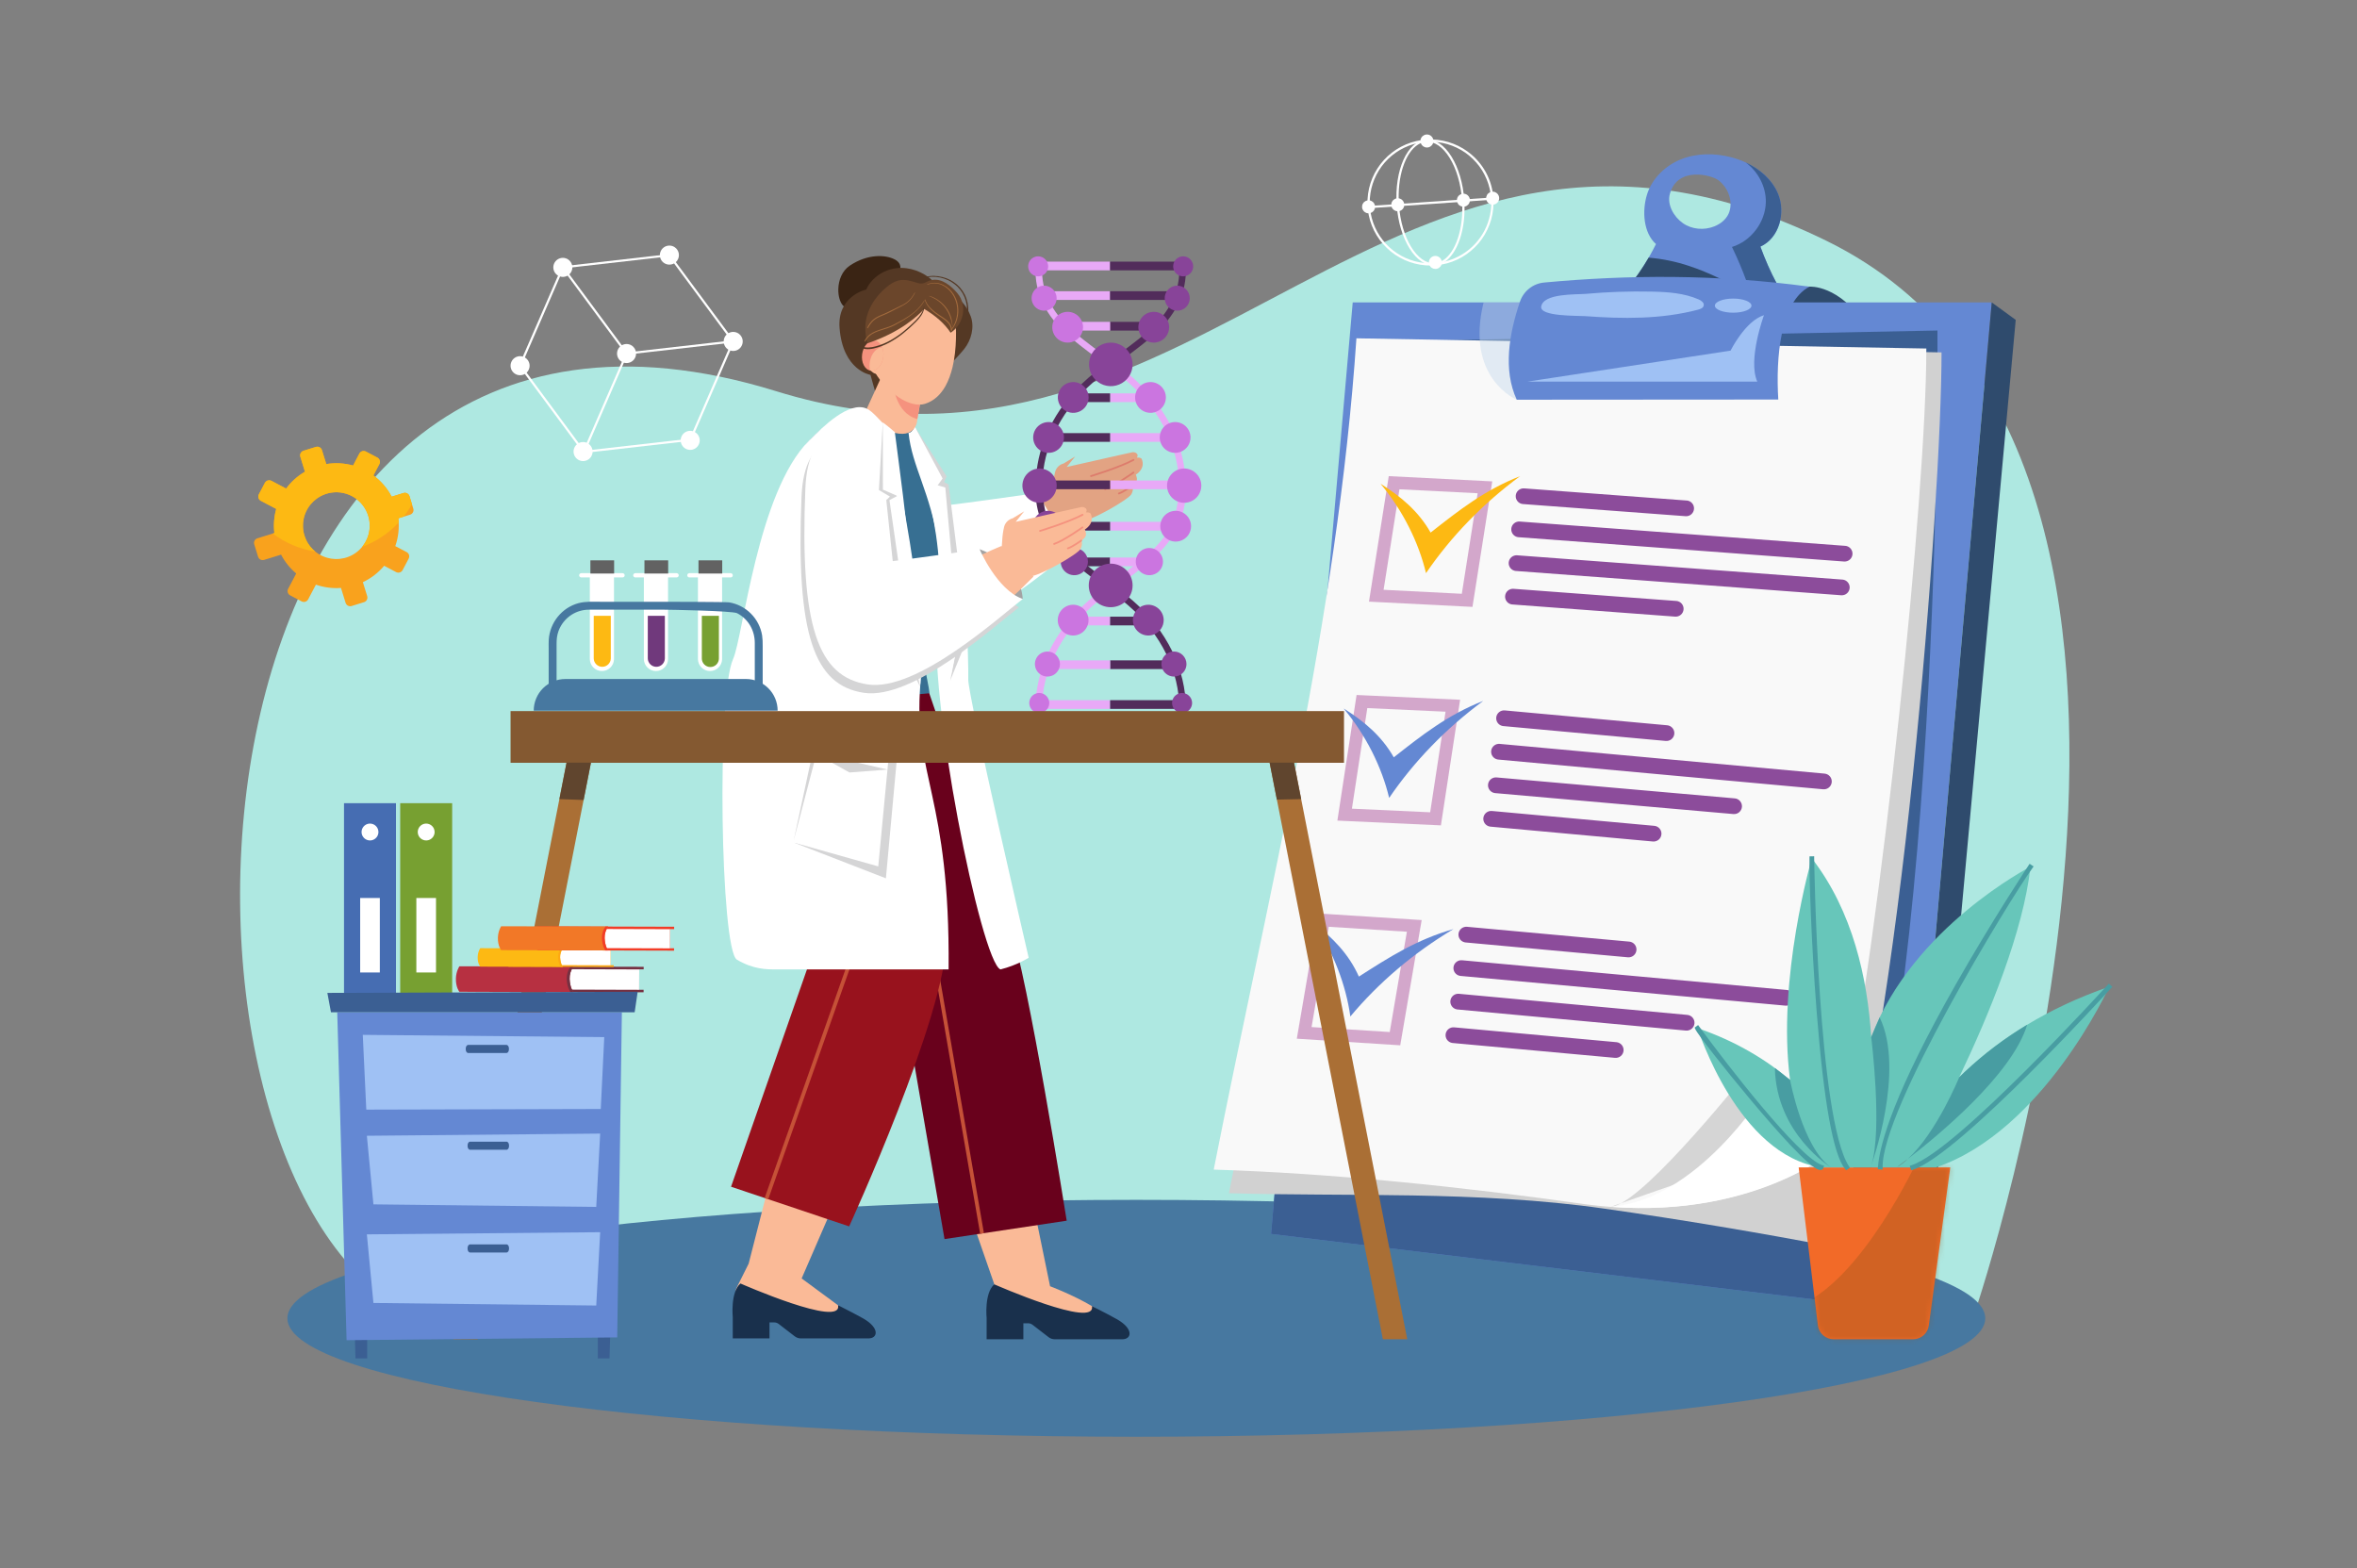 <svg width="472" height="314" viewBox="0 0 472 314" fill="none" xmlns="http://www.w3.org/2000/svg">
<rect x="0" y="0" width="472" height="314" fill="#808080" stroke="none"/>
<path d="M365.891 48.286C278.189 5.167 241.028 104.834 155.4 78.324C32.977 40.428 25.953 232.567 81.068 262.324H395.618C395.618 262.324 453.593 91.405 365.891 48.286Z" fill="#AEE8E1"/>
<path d="M227.556 287.692C321.448 287.692 397.562 277.073 397.562 263.974C397.562 250.875 321.448 240.256 227.556 240.256C133.665 240.256 57.55 250.875 57.55 263.974C57.55 277.073 133.665 287.692 227.556 287.692Z" fill="#4778A0"/>
<path d="M362.35 57.397C355.932 57.012 351.908 64.715 351.908 64.715C351.908 64.715 359.55 62.035 373.732 65.265C368.296 56.912 362.35 57.397 362.35 57.397Z" fill="#2F4B6D"/>
<path d="M356.07 38.812C354.486 35.009 350.659 32.525 346.677 31.489C343.394 30.634 339.832 30.632 336.681 31.878C333.53 33.124 330.837 35.699 329.826 38.94C328.814 42.181 329.073 46.629 331.618 48.87C329.929 52.275 327.831 55.461 325.372 58.358C325.122 58.644 324.936 58.98 324.826 59.343C324.715 59.707 324.683 60.089 324.732 60.466C324.781 60.843 324.909 61.205 325.108 61.528C325.306 61.852 325.572 62.13 325.886 62.343C327.227 63.247 328.94 63.333 330.558 63.38C340.475 63.666 350.398 63.583 360.318 63.499C356.853 59.401 354.368 54.423 352.522 49.383C356.281 47.706 357.654 42.609 356.07 38.812ZM346.151 42.815C345.597 44.01 344.487 44.856 343.294 45.332C341.251 46.147 338.823 45.956 337.006 44.686C335.188 43.416 333.789 40.992 334.404 38.796C335.967 33.225 342.797 35.042 344.15 36.111C345.161 36.9 345.909 37.977 346.293 39.201C346.651 40.379 346.664 41.7 346.151 42.815Z" fill="#6488D3"/>
<path d="M356.068 38.812C354.873 35.955 352.416 33.84 349.575 32.525C352.056 34.349 353.673 37.372 353.616 40.465C353.544 44.475 350.673 48.28 346.835 49.448C349.028 53.958 350.735 58.71 352.062 63.553C354.815 63.538 357.566 63.519 360.314 63.495C356.849 59.396 354.365 54.419 352.519 49.379C356.279 47.706 357.652 42.609 356.068 38.812Z" fill="#3B5F93"/>
<path d="M254.536 247.082L380.945 262.323L398.851 60.553H270.889L254.536 247.082Z" fill="#6488D3"/>
<path d="M380.947 262.323L385.642 260.466L403.657 64.053L398.853 60.553L380.947 262.323Z" fill="#2F4B6D"/>
<path d="M274.819 68.415L265.809 118.504L254.536 247.083L366.133 260.538C389.21 213.481 387.985 66.182 387.985 66.182L274.819 68.415Z" fill="#3B5F93"/>
<path d="M246.099 238.926C269.517 239.643 295.77 238.383 321.208 242.006C337.026 244.26 352.527 246.878 366.836 249.611C380.852 207.313 388.804 99.484 388.804 70.563L274.678 68.519C270.873 124.727 257.006 183.656 246.099 238.926Z" fill="#D1D1D1"/>
<path d="M243.052 234.201C266.469 234.918 292.723 237.601 318.161 241.228H318.191C319.611 241.404 321.002 241.544 322.363 241.646C352.243 243.918 368.141 229.514 368.141 229.514C377.18 182.643 385.757 98.708 385.757 69.786L271.631 67.742C267.825 123.953 253.959 178.931 243.052 234.201Z" fill="#F9F9F9"/>
<g opacity="0.35">
<path d="M352.171 211.834C352.171 211.834 333.031 236.32 324.662 240.913L355.737 230.06L368.324 229.517C368.324 229.517 351.302 219.391 352.171 211.834ZM324.66 240.913L322.553 241.648C323.136 241.623 323.847 241.359 324.66 240.913Z" fill="#919191"/>
</g>
<path d="M353.171 218.887C353.171 218.887 339.89 240.302 322.552 241.648H322.546C352.425 243.92 368.323 229.516 368.323 229.516C368.323 229.516 357.758 228.707 353.171 218.887Z" fill="white"/>
<path opacity="0.44" d="M303.734 80.036L313.102 60.553H297.099C293.356 75.759 303.734 80.036 303.734 80.036Z" fill="#C2D7EB"/>
<path d="M330.149 51.588C328.897 53.742 327.475 55.791 325.896 57.718L350.075 58.82C346.303 56.626 342.396 54.621 338.25 53.256C335.626 52.38 332.906 51.82 330.149 51.588Z" fill="#2F4B6D"/>
<path d="M309.211 56.574C308.121 56.676 307.084 57.093 306.227 57.774C305.369 58.454 304.727 59.369 304.378 60.407C302.18 66.891 300.978 74.066 303.735 80.037L356.112 80.001C355.595 71.594 356.517 60.468 362.349 57.401C343.634 54.891 326.223 55.004 309.211 56.574Z" fill="#6488D3"/>
<path d="M346.549 70.211L305.913 76.41H351.905C349.95 72.04 353.241 63.118 353.241 63.118C349.524 64.222 346.549 70.211 346.549 70.211ZM340.164 59.956C337.231 58.671 333.946 58.457 330.742 58.39C326.337 58.297 321.929 58.448 317.541 58.842C315.678 59.008 309.066 58.684 308.631 61.386C308.305 63.408 315.921 63.192 317.404 63.301C324.955 63.859 332.667 63.953 340.045 62.009C340.526 61.883 341.089 61.662 341.18 61.172C341.287 60.607 340.689 60.184 340.164 59.956ZM347.075 59.788C345.052 59.788 343.411 60.423 343.411 61.201C343.411 61.979 345.052 62.613 347.075 62.613C349.098 62.613 350.738 61.979 350.738 61.201C350.738 60.423 349.098 59.788 347.075 59.788Z" fill="#9FC1F4"/>
<g opacity="0.58">
<path d="M274.142 120.473L294.869 121.524L298.831 96.391L278.104 95.34L274.142 120.473ZM295.904 98.766L292.735 118.895L277.072 118.1L280.245 97.976L295.904 98.766Z" fill="#B86DAB"/>
</g>
<g opacity="0.58">
<path d="M267.815 164.317L288.548 165.272L292.395 140.12L271.662 139.162L267.815 164.317ZM289.476 142.511L286.396 162.65L270.728 161.927L273.808 141.788L289.476 142.511Z" fill="#B86DAB"/>
</g>
<g opacity="0.58">
<path d="M259.691 207.99L280.404 209.312L284.697 184.231L263.985 182.91L259.691 207.99ZM281.736 186.57L278.3 206.651L262.649 205.658L266.085 185.577L281.736 186.57Z" fill="#B86DAB"/>
</g>
<path d="M369.506 109.298L304.347 104.432C303.933 104.397 303.521 104.527 303.202 104.795C302.883 105.062 302.682 105.445 302.645 105.859C302.607 106.274 302.735 106.686 303 107.007C303.266 107.328 303.647 107.53 304.062 107.57H304.114L369.273 112.436C369.48 112.452 369.688 112.427 369.885 112.363C370.082 112.298 370.264 112.196 370.422 112.06C370.579 111.925 370.708 111.761 370.802 111.575C370.895 111.39 370.951 111.189 370.966 110.982C370.982 110.775 370.956 110.567 370.891 110.37C370.826 110.173 370.723 109.991 370.587 109.834C370.451 109.678 370.286 109.549 370.101 109.456C369.915 109.363 369.713 109.308 369.506 109.293V109.298ZM368.988 116.059L303.829 111.194C303.414 111.158 303.002 111.289 302.683 111.556C302.364 111.823 302.164 112.206 302.126 112.621C302.089 113.035 302.216 113.448 302.482 113.768C302.747 114.089 303.129 114.292 303.543 114.332H303.594L368.754 119.197C369.164 119.217 369.566 119.076 369.875 118.804C370.183 118.532 370.372 118.15 370.403 117.74C370.433 117.33 370.303 116.924 370.038 116.609C369.774 116.294 369.397 116.095 368.988 116.054V116.059ZM335.689 120.335L303.11 117.902C302.695 117.867 302.283 117.997 301.964 118.264C301.645 118.532 301.445 118.914 301.407 119.329C301.369 119.743 301.497 120.156 301.763 120.477C302.028 120.797 302.41 121 302.824 121.04H302.875L335.455 123.473C335.871 123.504 336.283 123.368 336.6 123.095C336.917 122.823 337.112 122.436 337.143 122.019C337.174 121.602 337.039 121.19 336.766 120.874C336.493 120.557 336.106 120.362 335.689 120.33V120.335ZM337.818 100.227L305.238 97.795C304.824 97.759 304.412 97.89 304.093 98.157C303.774 98.424 303.573 98.807 303.536 99.222C303.498 99.636 303.626 100.049 303.891 100.369C304.157 100.69 304.538 100.892 304.953 100.933H305.004L337.583 103.365C337.994 103.386 338.396 103.244 338.704 102.972C339.012 102.7 339.202 102.318 339.233 101.908C339.263 101.498 339.132 101.092 338.868 100.777C338.604 100.462 338.227 100.263 337.818 100.222V100.227ZM365.392 154.907L300.323 148.956C299.92 148.919 299.518 149.039 299.2 149.291C298.883 149.542 298.675 149.906 298.619 150.307C298.563 150.709 298.664 151.116 298.9 151.445C299.136 151.773 299.49 151.999 299.888 152.073C299.937 152.082 299.987 152.09 300.037 152.094L365.101 158.045C365.517 158.083 365.931 157.954 366.252 157.687C366.573 157.419 366.775 157.036 366.813 156.619C366.851 156.203 366.722 155.789 366.455 155.468C366.188 155.147 365.804 154.945 365.387 154.907H365.392ZM347.403 159.867L299.698 155.672C299.295 155.635 298.893 155.755 298.576 156.007C298.258 156.258 298.05 156.622 297.994 157.023C297.938 157.424 298.039 157.832 298.275 158.16C298.512 158.489 298.866 158.714 299.263 158.789C299.312 158.798 299.362 158.804 299.412 158.81L347.117 163.005C347.534 163.043 347.948 162.914 348.269 162.647C348.59 162.379 348.792 161.996 348.83 161.579C348.868 161.163 348.739 160.749 348.472 160.428C348.204 160.107 347.82 159.905 347.404 159.867H347.403ZM331.282 165.363L298.747 162.387C298.345 162.353 297.946 162.474 297.631 162.726C297.316 162.978 297.109 163.341 297.053 163.74C296.998 164.14 297.097 164.545 297.331 164.873C297.566 165.202 297.917 165.428 298.313 165.505C298.362 165.514 298.411 165.52 298.462 165.526L330.994 168.499C331.201 168.518 331.408 168.497 331.606 168.435C331.803 168.374 331.987 168.274 332.146 168.142C332.305 168.009 332.437 167.847 332.533 167.664C332.629 167.481 332.688 167.281 332.707 167.075C332.726 166.868 332.704 166.661 332.643 166.463C332.582 166.266 332.482 166.082 332.35 165.923C332.217 165.764 332.055 165.632 331.872 165.536C331.689 165.44 331.488 165.381 331.282 165.362V165.363ZM333.864 145.228L301.329 142.252C300.927 142.218 300.527 142.34 300.212 142.591C299.897 142.843 299.69 143.206 299.635 143.606C299.579 144.005 299.679 144.411 299.913 144.739C300.147 145.067 300.498 145.293 300.894 145.371C300.943 145.379 300.992 145.386 301.043 145.39L333.577 148.366C333.993 148.404 334.407 148.276 334.729 148.008C335.05 147.741 335.252 147.357 335.29 146.941C335.328 146.525 335.2 146.111 334.932 145.79C334.665 145.468 334.281 145.266 333.865 145.228H333.864ZM357.846 198.232L292.777 192.281C292.374 192.245 291.972 192.364 291.654 192.616C291.337 192.868 291.129 193.232 291.073 193.633C291.017 194.034 291.118 194.441 291.354 194.77C291.59 195.099 291.944 195.324 292.342 195.399C292.392 195.408 292.441 195.415 292.491 195.419L357.56 201.371C357.971 201.399 358.376 201.265 358.689 200.998C359.002 200.731 359.198 200.352 359.236 199.942C359.273 199.533 359.149 199.124 358.89 198.805C358.631 198.485 358.257 198.28 357.848 198.232H357.846ZM337.899 203.223L292.156 198.997C291.753 198.96 291.351 199.08 291.034 199.332C290.717 199.583 290.509 199.948 290.453 200.349C290.397 200.75 290.497 201.157 290.734 201.486C290.97 201.814 291.324 202.04 291.722 202.115C291.771 202.124 291.821 202.131 291.871 202.136L337.611 206.361C337.817 206.379 338.025 206.358 338.223 206.296C338.42 206.235 338.604 206.135 338.763 206.003C338.922 205.87 339.053 205.708 339.149 205.525C339.246 205.341 339.305 205.141 339.324 204.935C339.343 204.729 339.321 204.521 339.259 204.324C339.198 204.126 339.098 203.943 338.966 203.784C338.833 203.625 338.671 203.493 338.488 203.397C338.305 203.301 338.104 203.242 337.898 203.223H337.899ZM323.735 208.688L291.2 205.713C290.797 205.676 290.395 205.796 290.078 206.048C289.761 206.299 289.552 206.663 289.497 207.064C289.441 207.466 289.541 207.873 289.778 208.202C290.014 208.53 290.368 208.756 290.766 208.83C290.815 208.84 290.865 208.847 290.915 208.852L323.45 211.827C323.86 211.854 324.264 211.719 324.577 211.452C324.889 211.185 325.085 210.807 325.123 210.397C325.16 209.988 325.036 209.58 324.777 209.261C324.518 208.941 324.145 208.736 323.736 208.688H323.735ZM326.317 188.554L293.782 185.579C293.379 185.542 292.977 185.662 292.659 185.913C292.342 186.165 292.134 186.529 292.078 186.93C292.022 187.331 292.123 187.738 292.359 188.067C292.596 188.396 292.949 188.621 293.347 188.696C293.397 188.706 293.446 188.712 293.496 188.717L326.031 191.693C326.441 191.719 326.846 191.585 327.158 191.318C327.471 191.051 327.667 190.672 327.704 190.263C327.742 189.853 327.618 189.446 327.359 189.126C327.1 188.807 326.726 188.601 326.318 188.554H326.317Z" fill="#8C4C9B"/>
<path d="M269.079 141.866C273.565 147.247 276.716 153.625 278.185 159.771C283.193 152.428 289.557 145.863 297.027 140.346C289.896 143.147 284.778 147.191 279.108 151.646C276.664 147.336 273.094 144.388 269.079 141.866Z" fill="#6488D3"/>
<path d="M276.459 96.863C280.945 102.244 284.096 108.622 285.565 114.768C290.573 107.425 296.937 100.86 304.407 95.344C297.275 98.145 292.158 102.189 286.487 106.644C284.046 102.334 280.474 99.385 276.459 96.863Z" fill="#FDB913"/>
<path d="M263.089 184.836C267.031 190.628 269.547 197.282 270.411 203.542C276.109 196.72 283.08 190.81 291.056 186.041C283.686 188.136 278.199 191.663 272.122 195.55C270.106 191.019 266.839 187.736 263.089 184.836Z" fill="#6488D3"/>
<path d="M190 107.951C190 107.951 189.964 106.911 189.962 105.254C189.962 102.501 172.32 89.757 172.26 94.161C172.184 99.843 172.526 107.26 174.042 113.176C175.258 117.93 177.231 121.713 180.351 122.852C189.784 126.292 204.095 117.779 217.185 104.472L210.752 98.344C207.508 99.641 190 107.951 190 107.951Z" fill="#E2A383"/>
<path d="M227.662 91.632C228.131 90.953 227.425 90.505 226.815 90.546L224.34 91.089L213.61 93.51L215.313 91.404L212.996 92.808C212.589 92.911 212.218 93.12 211.919 93.414C211.621 93.708 211.406 94.076 211.296 94.481C211.088 95.342 210.959 96.22 210.909 97.105L210.752 99.313L216.173 104.474C218.177 104.556 226.008 100.005 226.565 98.96C227.123 97.914 226.742 97.261 226.742 97.261C227.643 96.642 227.917 96.21 227.458 95.037C227.458 95.037 229.467 93.908 228.638 91.92C228.509 91.609 227.908 91.597 227.662 91.632Z" fill="#E2A383"/>
<path d="M226.64 97.114C226.623 97.126 225.004 98.289 223.997 98.65C223.957 98.664 223.924 98.691 223.902 98.728C223.881 98.764 223.873 98.807 223.881 98.848C223.888 98.89 223.91 98.927 223.942 98.954C223.975 98.981 224.016 98.995 224.058 98.995C224.078 98.994 224.098 98.991 224.118 98.985C225.172 98.606 226.779 97.451 226.847 97.402C226.866 97.388 226.882 97.371 226.894 97.351C226.907 97.331 226.915 97.309 226.918 97.286C226.922 97.263 226.921 97.24 226.916 97.217C226.911 97.194 226.901 97.173 226.887 97.154C226.874 97.135 226.856 97.119 226.837 97.107C226.817 97.094 226.795 97.086 226.772 97.082C226.749 97.079 226.725 97.08 226.703 97.085C226.68 97.09 226.658 97.1 226.64 97.114ZM226.901 91.939C223.959 93.495 218.472 95.144 218.418 95.158C218.378 95.171 218.343 95.198 218.321 95.234C218.299 95.269 218.29 95.312 218.296 95.353C218.302 95.395 218.323 95.433 218.355 95.461C218.386 95.489 218.427 95.505 218.469 95.506C218.486 95.506 218.503 95.503 218.52 95.498C218.575 95.482 224.091 93.823 227.068 92.25C227.109 92.228 227.14 92.191 227.154 92.146C227.168 92.101 227.164 92.052 227.142 92.011C227.12 91.969 227.083 91.938 227.038 91.924C226.993 91.91 226.944 91.915 226.902 91.936L226.901 91.939ZM226.881 94.474C226.844 94.501 223.14 97.144 221.238 97.771C221.198 97.784 221.164 97.811 221.142 97.847C221.12 97.883 221.112 97.926 221.118 97.968C221.125 98.009 221.146 98.047 221.179 98.075C221.211 98.102 221.252 98.117 221.294 98.117C221.313 98.116 221.331 98.113 221.349 98.108C223.305 97.465 226.934 94.872 227.087 94.763C227.126 94.735 227.151 94.694 227.159 94.647C227.167 94.601 227.156 94.553 227.128 94.515C227.101 94.476 227.06 94.451 227.013 94.443C226.967 94.435 226.919 94.446 226.881 94.474Z" fill="#DD7C6C"/>
<path d="M207.94 98.682C207.94 98.682 193.12 100.822 188.947 101.24C183.797 104.475 175.625 124.253 185.533 125.748C195.441 127.243 211.855 112.242 216.582 108.646C211.428 106.834 207.94 98.682 207.94 98.682Z" fill="white"/>
<path d="M218.661 261.532C214.904 259.297 210.283 257.554 210.283 257.554L206.66 239.931L192.672 238.627L199.12 257.179L197.881 262.612C197.845 262.771 197.845 262.936 197.881 263.095C197.918 263.254 197.99 263.403 198.091 263.53C198.193 263.658 198.322 263.76 198.469 263.831C198.616 263.902 198.777 263.939 198.94 263.939H204.888L210.979 266.917C210.979 266.917 224.741 266.42 224.741 266.24C224.741 266.15 222.12 263.59 218.661 261.532Z" fill="#FABA97"/>
<path d="M186.088 138.82L176.635 123.858L156.86 122.219C156.86 122.219 145.762 139.749 158.114 157.452C163.107 164.605 179.888 194.471 179.888 194.471L189.145 248.113L213.611 244.43C213.611 244.43 205.762 194.976 202.23 185.391C198.699 175.805 186.088 138.82 186.088 138.82Z" fill="#69011C"/>
<path d="M187.96 194.359L187.937 194.311C187.789 194.001 173.039 163.271 168.087 156.174L167.463 156.608C172.29 163.526 186.566 193.211 187.228 194.592L196.281 247.05L197.031 246.921L187.969 194.411L187.96 194.359Z" fill="#C55137"/>
<path d="M160.533 255.992L167.556 239.813L154.457 235.299L149.923 253.026L147.469 257.943C147.396 258.087 147.357 258.246 147.355 258.407C147.352 258.568 147.386 258.728 147.454 258.874C147.522 259.02 147.622 259.149 147.746 259.252C147.871 259.354 148.017 259.426 148.174 259.464L153.874 260.852L159.016 265.125C159.016 265.125 172.32 267.858 172.361 267.685C172.383 267.599 167.821 261.364 167.821 261.364L160.533 255.992Z" fill="#FABA97"/>
<path d="M177.782 123.702L153.186 122.744C144.591 134.472 147.339 150.496 154.149 157.307C158.22 161.378 164.722 185.166 164.722 185.166L146.396 237.63L170.047 245.571C170.047 245.571 189.486 203.087 189.486 188.26C189.486 173.071 178.677 130.819 178.677 130.819L177.782 123.702Z" fill="#98121D"/>
<path d="M162.463 152.113C156.395 145.016 155.651 136.484 160.314 127.439L159.638 127.09C157.248 131.733 156.215 136.255 156.577 140.532C156.943 144.853 158.73 148.917 161.885 152.607C162.762 153.632 168.68 172.587 172.468 185.157L153.127 239.883L153.845 240.137L173.221 185.293L173.263 185.176L173.227 185.056C172.262 181.84 163.728 153.592 162.463 152.113Z" fill="#C55137"/>
<path d="M162.363 131.953C160.049 133.064 157.415 133.75 157.389 133.757L157.513 134.237C157.539 134.229 160.218 133.532 162.578 132.4C165.015 131.23 165.852 128.301 165.887 128.177L165.41 128.045C165.401 128.073 164.596 130.882 162.363 131.953Z" fill="#616161"/>
<path d="M173.579 81.826C173.579 81.826 163.573 83.226 158.759 93.134C153.617 103.716 146.706 136.434 146.706 136.434C146.706 136.434 161.549 141.189 186.087 138.824C186.441 138.193 181.19 116.9 182.326 115.476C183.461 114.052 189.136 113.143 190.149 106.585C191.161 100.027 183.763 87.202 182.608 85.488C181.522 88.34 173.579 81.826 173.579 81.826Z" fill="#376F92"/>
<path d="M223.749 264.201C222.802 263.65 220.707 262.571 218.66 261.531C219.602 266.185 199.12 257.176 199.12 257.176C197.072 258.906 197.578 263.935 197.578 263.935V268.172H204.933V264.968H205.869C206.198 264.969 206.517 265.078 206.778 265.278L209.991 267.758C210.339 268.027 210.767 268.172 211.206 268.172H224.741C226.635 268.176 227.06 266.125 223.749 264.201ZM172.911 264.03C171.963 263.479 169.868 262.401 167.821 261.36C168.763 266.013 148.281 257.004 148.281 257.004C146.233 258.736 146.74 263.763 146.74 263.763V268.001H154.095V264.798H155.033C155.362 264.798 155.681 264.907 155.941 265.107L159.154 267.587C159.503 267.855 159.93 268.001 160.37 268.001H173.904C175.797 268.004 176.22 265.954 172.911 264.03Z" fill="#19304C"/>
<path d="M179.106 51.915C177.375 51.03 173.816 50.752 170.176 53.19C168.608 54.239 167.924 56.13 167.876 57.862C167.836 59.222 168.187 60.487 168.807 61.176C170.219 62.746 173.464 61.3 175.968 59.05C178.472 56.799 181.231 54.358 180.016 52.634C179.774 52.326 179.462 52.08 179.106 51.915Z" fill="#3A2414"/>
<path d="M186.784 56.2C184.861 54.424 182.193 53.411 179.588 53.691C177.79 53.889 176.113 54.697 174.838 55.981C174.257 56.566 173.785 57.251 173.445 58.002H173.437C173.204 58.002 167.639 59.425 168.124 65.664C168.79 74.228 174.317 75.059 174.317 75.059L175.404 78.961L181.38 75.85L182.901 75.06C184.468 74.21 189.917 73.387 191.129 72.08C191.365 71.826 191.605 71.57 191.843 71.311C192.278 70.844 192.7 70.367 193.093 69.874C194.516 68.088 195.182 65.496 194.397 63.355C192.769 58.943 188.709 57.977 186.784 56.2Z" fill="#543824"/>
<path d="M191.701 106.25C189.975 99.2 183.243 85.545 183.243 85.545L182.176 86.963C182.176 86.963 189.956 106.303 187.774 122.612C185.592 138.921 196.522 192.746 200.355 194.115C203.708 193.271 205.996 191.778 205.996 191.778C205.996 191.778 193.808 139.203 193.897 136.053C193.986 132.903 193.428 113.304 191.701 106.25Z" fill="white"/>
<path d="M189.065 96.538L189.567 95.38L183.244 85.545L186.937 95.096L186.259 97.636L187.971 102.84L191.853 128.481L190.289 136.263L193.814 127.608L189.953 97.002L189.065 96.538Z" fill="#D5D5D6"/>
<path d="M187.779 97.177L188.757 95.805L183.245 85.545C182.573 86.74 181.993 86.646 181.935 86.651C182.632 93.419 186.227 98.351 187.972 109.142C188.711 113.706 187.336 122.133 188.001 125.258C188.552 127.833 189.413 131.295 190.441 135.207L192.006 127.428L189.3 97.621L187.779 97.177Z" fill="white"/>
<path d="M173.579 81.826C173.579 81.826 174.7 85.231 178.283 86.43C183.499 88.168 183.675 84.196 183.675 84.196L184.626 78.665L177.564 73.135L173.579 81.826Z" fill="#FABA97"/>
<path d="M180.251 78.394C179.239 77.476 178.877 76.675 178.824 76.562C178.845 76.925 179.268 82.756 183.697 83.901L184.319 80.289L184.194 80.273C182.727 80.035 181.36 79.383 180.251 78.394Z" fill="#F5927E"/>
<path d="M173.639 69.517C173.777 72.769 175.895 76.823 179.941 79.541C181.806 80.794 183.775 81.329 185.244 80.859C187.082 80.275 188.403 78.967 189.346 77.284C189.963 76.167 190.419 74.882 190.746 73.537C191.626 69.858 191.54 65.672 191.252 62.927C186.621 53.25 173.461 65.43 173.639 69.517Z" fill="#FABA97"/>
<path d="M174.431 69.161C173.996 69.379 173.744 69.848 173.604 70.313C173.432 70.9 173.387 71.518 173.473 72.124C173.559 72.73 173.773 73.31 174.102 73.827C174.326 74.203 174.646 74.513 175.03 74.725C176.125 75.277 177.048 74.536 177.253 73.537L177.144 70.917C177.078 68.905 175.037 68.866 174.431 69.161Z" fill="#FABA97"/>
<path d="M175.186 68.194C174.017 68.031 172.882 69.246 172.649 70.911C172.417 72.575 173.178 74.052 174.347 74.215C175.517 74.378 176.653 73.163 176.886 71.499C177.118 69.834 176.356 68.357 175.186 68.194Z" fill="#F5927E"/>
<path d="M174.178 72.558C174.099 73.101 174.119 73.653 174.238 74.188C174.275 74.197 174.308 74.214 174.346 74.22C175.516 74.383 176.652 73.168 176.884 71.503C176.983 70.838 176.906 70.158 176.66 69.531C175.485 69.599 174.414 70.867 174.178 72.558Z" fill="#FABA97"/>
<path d="M191.649 56.992C190.805 56.257 189.796 55.735 188.708 55.471C188.169 55.331 187.615 55.256 187.058 55.246C186.509 55.232 185.96 55.295 185.429 55.434C185.296 55.47 185.165 55.511 185.035 55.556C185.024 55.559 185.015 55.567 185.009 55.577C185.003 55.588 185.002 55.6 185.005 55.611C185.008 55.623 185.015 55.632 185.026 55.638C185.036 55.644 185.048 55.646 185.059 55.644C186.107 55.375 187.203 55.35 188.263 55.57C189.322 55.79 190.317 56.249 191.172 56.913C192.041 57.581 192.72 58.464 193.143 59.475C193.568 60.518 193.735 61.648 193.63 62.769C193.58 63.325 193.459 63.873 193.271 64.399C193.181 64.658 193.077 64.912 192.96 65.159C192.839 65.414 192.7 65.658 192.572 65.908C192.505 66.031 192.433 66.15 192.354 66.264C192.306 66.338 192.418 66.426 192.477 66.359C192.678 66.144 192.86 65.912 193.02 65.665C193.166 65.421 193.293 65.167 193.401 64.904C193.622 64.364 193.773 63.798 193.848 63.219C194.016 62.065 193.906 60.888 193.529 59.786C193.157 58.706 192.509 57.743 191.649 56.992Z" fill="#543824"/>
<path d="M186.771 56.043C185.45 56.228 185.105 57.069 183.793 56.678C182.482 56.287 181.204 55.809 179.8 56.198C178.97 56.428 178.228 56.929 177.55 57.485C175.204 59.407 173.396 62.254 173.295 65.336C173.251 66.693 173.404 67.43 173.685 68.75C180.22 66.577 183.719 63.342 185.08 61.869C187.378 63.214 189.202 64.855 190.364 66.622C192.911 65.026 193.828 61.203 191.725 58.72C190.496 57.272 188.719 55.767 186.771 56.043Z" fill="#6B462B"/>
<path d="M185.037 61.348C184.944 61.859 184.756 62.348 184.484 62.791C184.197 63.24 183.863 63.657 183.489 64.037C183.114 64.427 182.716 64.798 182.318 65.164C181.919 65.53 181.498 65.898 181.072 66.251C180.231 66.948 179.331 67.571 178.382 68.113C177.442 68.648 176.437 69.061 175.392 69.341C174.905 69.48 174.403 69.564 173.897 69.588C173.661 69.596 173.425 69.577 173.194 69.531C172.968 69.479 172.746 69.411 172.53 69.328C172.423 69.285 172.324 69.225 172.237 69.15C172.226 69.139 172.211 69.133 172.195 69.133C172.18 69.134 172.165 69.14 172.154 69.151C172.143 69.162 172.137 69.177 172.137 69.193C172.137 69.208 172.143 69.223 172.154 69.234C172.23 69.332 172.323 69.411 172.406 69.5C172.489 69.59 172.588 69.664 172.697 69.718C172.935 69.822 173.189 69.885 173.447 69.904C173.962 69.941 174.479 69.895 174.98 69.771C176.069 69.521 177.119 69.124 178.1 68.59C179.085 68.055 180.02 67.432 180.893 66.729C181.773 66.029 182.61 65.276 183.4 64.476C184.148 63.716 184.901 62.832 185.063 61.742C185.081 61.615 185.087 61.486 185.081 61.357C185.08 61.33 185.042 61.322 185.037 61.348Z" fill="#543824"/>
<path d="M190.97 58.913C190.474 58.114 189.766 57.468 188.924 57.049C188.029 56.615 186.988 56.485 186.035 56.804C185.92 56.842 185.808 56.887 185.698 56.937C185.645 56.961 185.69 57.037 185.742 57.015C186.65 56.619 187.716 56.671 188.615 57.061C189.03 57.248 189.414 57.497 189.754 57.799C190.098 58.097 190.403 58.438 190.662 58.813C191.134 59.498 191.453 60.276 191.599 61.094C191.745 61.908 191.734 62.741 191.565 63.55C191.4 64.364 191.067 65.135 190.587 65.812C190.526 65.896 190.468 65.978 190.41 66.064C190.374 66.118 190.454 66.173 190.498 66.132C190.647 65.976 190.78 65.806 190.895 65.624C191.014 65.45 191.123 65.268 191.221 65.081C191.416 64.7 191.571 64.299 191.682 63.886C191.908 63.051 191.964 62.179 191.845 61.323C191.731 60.466 191.432 59.644 190.97 58.913ZM185.149 60.045C185.016 60.262 184.872 60.48 184.73 60.697C184.588 60.907 184.435 61.11 184.272 61.305C183.946 61.693 183.587 62.053 183.201 62.382C182.409 63.06 181.522 63.605 180.623 64.121C180.175 64.379 179.715 64.618 179.257 64.857C178.816 65.09 178.36 65.292 177.892 65.463C177.03 65.774 176.133 65.987 175.285 66.347C174.886 66.51 174.51 66.725 174.167 66.986C173.809 67.266 173.503 67.607 173.264 67.993C173.198 68.095 173.145 68.204 173.105 68.319C173.077 68.401 173.191 68.434 173.235 68.374C173.38 68.177 173.496 67.963 173.647 67.771C173.784 67.597 173.937 67.435 174.104 67.289C174.426 67.01 174.786 66.779 175.174 66.603C175.99 66.222 176.875 66.013 177.725 65.723C178.197 65.566 178.657 65.376 179.102 65.154C179.563 64.918 180.014 64.657 180.463 64.393C180.688 64.264 180.914 64.136 181.137 64.002C181.359 63.868 181.571 63.724 181.789 63.58C182.22 63.297 182.636 62.99 183.035 62.663C183.429 62.342 183.797 61.99 184.137 61.611C184.3 61.427 184.454 61.236 184.599 61.039C184.757 60.837 184.896 60.622 185.016 60.396C185.071 60.287 185.124 60.169 185.173 60.053C185.172 60.05 185.171 60.048 185.169 60.047C185.167 60.045 185.165 60.044 185.163 60.044C185.161 60.043 185.158 60.043 185.156 60.043C185.154 60.043 185.151 60.044 185.149 60.045ZM183.233 58.525C183.165 58.633 183.09 58.732 183.026 58.84C182.962 58.947 182.908 59.041 182.845 59.14C182.732 59.319 182.61 59.491 182.479 59.657C182.249 59.947 181.988 60.21 181.699 60.441C181.424 60.656 181.13 60.846 180.823 61.011C180.483 61.196 180.131 61.351 179.783 61.52C179.371 61.72 178.957 61.917 178.549 62.124C178.14 62.332 177.717 62.543 177.29 62.73C176.638 63.018 175.944 63.26 175.335 63.646C175.044 63.829 174.777 64.048 174.541 64.297C174.259 64.607 174.015 64.948 173.812 65.314C173.749 65.419 173.698 65.53 173.661 65.646C173.642 65.71 173.735 65.772 173.78 65.714C173.929 65.528 174.033 65.307 174.163 65.107C174.273 64.938 174.392 64.776 174.522 64.621C174.743 64.354 174.999 64.117 175.282 63.916C175.863 63.513 176.535 63.264 177.181 62.992C177.592 62.816 178.002 62.633 178.396 62.422C178.817 62.197 179.237 61.971 179.667 61.764C180.021 61.593 180.371 61.416 180.715 61.228C181.029 61.062 181.329 60.872 181.615 60.661C181.904 60.444 182.169 60.196 182.404 59.921C182.535 59.767 182.657 59.607 182.771 59.44C182.903 59.259 183.02 59.068 183.122 58.868C183.172 58.76 183.216 58.651 183.261 58.542C183.271 58.519 183.242 58.51 183.233 58.525Z" fill="#A36B3D"/>
<path d="M190.053 64.584C189.674 64.116 189.168 63.768 188.669 63.441C188.21 63.14 187.748 62.847 187.31 62.517C186.886 62.198 186.491 61.841 186.13 61.45C185.935 61.233 185.764 60.995 185.62 60.74C185.475 60.486 185.379 60.213 185.256 59.949C185.252 59.943 185.247 59.939 185.241 59.937C185.235 59.935 185.228 59.934 185.222 59.936C185.215 59.938 185.21 59.941 185.205 59.946C185.201 59.951 185.199 59.958 185.198 59.964C185.202 60.022 185.209 60.081 185.22 60.138C185.237 60.204 185.259 60.269 185.286 60.331C185.331 60.451 185.382 60.568 185.438 60.682C185.553 60.911 185.688 61.129 185.841 61.334C185.994 61.546 186.161 61.747 186.341 61.935C186.528 62.124 186.725 62.302 186.929 62.472C187.347 62.81 187.782 63.127 188.233 63.42C188.725 63.746 189.235 64.056 189.656 64.476C189.886 64.7 190.076 64.96 190.219 65.247C190.287 65.386 190.34 65.531 190.378 65.681C190.412 65.838 190.433 65.998 190.442 66.158C190.451 66.255 190.609 66.297 190.627 66.183C190.66 65.895 190.617 65.603 190.503 65.337C190.392 65.064 190.241 64.81 190.053 64.584ZM190.549 63.829C190.509 63.676 190.466 63.525 190.417 63.376C190.252 62.882 190.026 62.411 189.744 61.974C189.033 60.894 188.028 60.039 186.848 59.511C186.721 59.45 186.591 59.399 186.458 59.357C186.322 59.318 186.186 59.279 186.048 59.248C186.043 59.248 186.039 59.249 186.035 59.252C186.031 59.255 186.028 59.259 186.027 59.264C186.026 59.268 186.027 59.273 186.029 59.277C186.031 59.282 186.034 59.285 186.038 59.287C186.272 59.374 186.5 59.478 186.726 59.583C186.95 59.685 187.167 59.8 187.378 59.927C187.795 60.18 188.183 60.477 188.535 60.815C189.246 61.491 189.801 62.313 190.165 63.224C190.293 63.55 190.392 63.889 190.498 64.223C190.605 64.558 190.635 64.928 190.703 65.279C190.703 65.309 190.754 65.301 190.755 65.273C190.741 64.947 190.701 64.622 190.633 64.303C190.604 64.141 190.59 63.984 190.549 63.829Z" fill="#A36B3D"/>
<path d="M184.302 137.046C185.76 118.617 177.578 85.5 177.578 85.5C176.265 84.272 174.724 82.343 173.58 81.828C170.041 80.233 164.832 85.419 162.042 88.191C151.683 98.491 148.816 127.578 146.799 131.978C143.503 139.176 144.26 190.216 147.579 192.171C150.897 194.127 153.569 194.111 155.349 194.111H189.961C190.278 159.282 182.844 155.476 184.302 137.046Z" fill="white"/>
<path d="M176.175 150.937L175.335 170.706L158.972 168.717L177.405 175.876L179.871 149.048L164.276 145.781L176.175 150.937Z" fill="#D5D5D6"/>
<path d="M163.011 150.708C161.798 155.548 160.246 162.116 158.972 168.717L175.875 173.487L177.722 154.095L178.088 150.247L164.277 145.781C163.938 147.062 163.503 148.743 163.011 150.708Z" fill="white"/>
<path d="M158.944 168.282L163.119 152.38L162.52 151.664L158.944 168.282ZM170.111 154.682L177.721 154.096L163.011 150.708L170.111 154.682ZM179.354 103.429L180.07 100.294L178.061 95.878L176.78 84.582L176.009 98.122L178.211 99.435L177.483 100.13L180.671 130.31L184.265 137.522L182.777 130.718L179.354 103.429Z" fill="#D5D5D6"/>
<path d="M179.194 86.52C179.137 86.529 178.089 85.514 176.783 84.582L176.802 98.041L179.687 99.302L178.115 100.143L182.396 129.726L184.304 137.045C184.427 133.002 185.854 129.345 185.809 126.711C185.752 123.517 182.677 119.568 182.369 114.961C181.631 104.05 180.038 93.272 179.194 86.52Z" fill="white"/>
<path d="M222.303 64.449H229.161V66.193H222.303V64.449Z" fill="#522C5B"/>
<path d="M214.679 64.449H222.305V66.193H214.679V64.449ZM214.679 123.481H222.305V125.225H214.679V123.481Z" fill="#E8A9F7"/>
<path d="M222.303 123.482H229.161V125.226H222.303V123.482Z" fill="#522C5B"/>
<path d="M208.738 58.316H222.303V60.06H208.738V58.316Z" fill="#E8A9F7"/>
<path d="M222.303 58.316H235.181V60.06H222.303V58.316ZM222.303 132.229H235.181V133.972H222.303V132.229Z" fill="#522C5B"/>
<path d="M208.738 132.229H222.303V133.973H208.738V132.229ZM208.738 52.389H222.303V54.133H208.738V52.389Z" fill="#E8A9F7"/>
<path d="M222.303 52.389H235.757V54.133H222.303V52.389Z" fill="#522C5B"/>
<path d="M208.738 140.201H222.303V141.945H208.738V140.201Z" fill="#E8A9F7"/>
<path d="M222.303 140.201H235.757V141.945H222.303V140.201Z" fill="#522C5B"/>
<path d="M222.303 96.213H235.757V97.957H222.303V96.213Z" fill="#E8A9F7"/>
<path d="M208.738 96.213H222.303V97.957H208.738V96.213Z" fill="#522C5B"/>
<path d="M222.303 86.728H235.757V88.472H222.303V86.728Z" fill="#E8A9F7"/>
<path d="M208.738 86.728H222.303V88.472H208.738V86.728Z" fill="#522C5B"/>
<path d="M222.303 78.769H231.026V80.513H222.303V78.769Z" fill="#E8A9F7"/>
<path d="M213.471 78.769H222.303V80.513H213.471V78.769ZM213.471 111.638H222.303V113.382H213.471V111.638Z" fill="#522C5B"/>
<path d="M222.303 111.639H231.026V113.383H222.303V111.639ZM222.303 104.498H235.757V106.242H222.303V104.498Z" fill="#E8A9F7"/>
<path d="M208.738 104.498H222.303V106.242H208.738V104.498Z" fill="#522C5B"/>
<path d="M234.043 84.475C232.225 81.159 229.777 78.204 226.935 75.704L226.8 75.585C224.976 73.997 222.943 72.499 220.976 71.049C218.292 69.072 215.517 67.029 213.303 64.766C209.623 61.01 208.057 56.4 208.895 51.797L207.6 51.565C206.684 56.598 208.375 61.612 212.359 65.677C214.648 68.013 217.466 70.091 220.192 72.1C222.137 73.534 224.148 75.016 225.932 76.569C228.804 79.068 231.266 82.052 233.051 85.411C234.688 88.489 235.758 91.891 236.021 95.369C236.147 97.056 236.089 98.751 235.848 100.426C235.63 101.963 235.296 103.718 234.597 105.121C233.787 106.725 232.73 108.191 231.464 109.467C229.25 111.727 226.475 113.773 223.792 115.75C221.826 117.199 219.793 118.699 217.968 120.287C211.078 126.286 207.348 134.146 207.355 141.865H208.675C208.667 134.517 212.242 127.013 218.836 121.271C220.62 119.717 222.632 118.235 224.577 116.801C227.302 114.792 230.118 112.715 232.409 110.379C235.234 107.49 237.009 103.835 237.393 99.808C237.443 99.262 237.471 98.713 237.476 98.16C237.481 96.889 237.406 95.619 237.251 94.357C236.853 90.894 235.72 87.533 234.043 84.475Z" fill="#E8A9F7"/>
<path d="M226.864 120.285C225.04 118.697 223.006 117.198 221.039 115.748C218.357 113.771 215.582 111.728 213.367 109.465C212.102 108.189 211.045 106.723 210.235 105.119C209.536 103.716 209.205 101.961 208.984 100.424C208.743 98.749 208.685 97.054 208.812 95.367C209.073 91.89 210.144 88.487 211.781 85.409C213.567 82.05 216.028 79.068 218.9 76.567C220.684 75.014 222.695 73.532 224.64 72.098C227.365 70.089 230.181 68.011 232.473 65.675C236.457 61.61 238.148 56.596 237.232 51.562L235.937 51.795C236.774 56.402 235.209 61.008 231.529 64.764C229.314 67.024 226.539 69.07 223.856 71.047C221.889 72.497 219.856 73.995 218.032 75.584L217.897 75.702C215.055 78.201 212.607 81.157 210.789 84.473C209.113 87.531 207.979 90.892 207.581 94.361C207.427 95.623 207.351 96.893 207.356 98.164C207.356 98.716 207.388 99.265 207.44 99.812C207.824 103.839 209.594 107.494 212.423 110.383C214.713 112.719 217.53 114.795 220.255 116.804C222.201 118.238 224.212 119.72 225.996 121.274C232.59 127.016 236.165 134.52 236.158 141.868H237.476C237.484 134.144 233.754 126.284 226.864 120.285Z" fill="#522C5B"/>
<path d="M222.418 68.606C221.556 68.611 220.716 68.871 220.002 69.354C219.288 69.836 218.734 70.519 218.408 71.317C218.082 72.114 217.999 72.99 218.171 73.835C218.342 74.679 218.76 75.453 219.371 76.061C219.982 76.668 220.759 77.08 221.605 77.246C222.45 77.412 223.326 77.324 224.121 76.993C224.916 76.662 225.596 76.103 226.074 75.386C226.552 74.669 226.806 73.827 226.806 72.966C226.802 71.806 226.338 70.695 225.515 69.877C224.692 69.059 223.578 68.602 222.418 68.606ZM214.898 76.501C214.289 76.505 213.695 76.689 213.19 77.03C212.686 77.372 212.293 77.855 212.063 78.418C211.833 78.982 211.774 79.602 211.896 80.198C212.017 80.795 212.312 81.343 212.744 81.772C213.176 82.201 213.725 82.493 214.323 82.611C214.921 82.728 215.54 82.666 216.102 82.432C216.664 82.198 217.145 81.803 217.483 81.296C217.821 80.789 218.001 80.194 218.001 79.585C218 79.179 217.918 78.777 217.762 78.402C217.605 78.027 217.376 77.687 217.088 77.4C216.8 77.114 216.458 76.887 216.082 76.733C215.707 76.579 215.304 76.5 214.898 76.501ZM209.961 84.511C209.352 84.515 208.757 84.699 208.253 85.04C207.748 85.382 207.356 85.864 207.126 86.428C206.895 86.992 206.837 87.611 206.958 88.208C207.08 88.805 207.375 89.353 207.807 89.782C208.239 90.211 208.788 90.503 209.386 90.62C209.983 90.738 210.602 90.676 211.165 90.442C211.727 90.208 212.208 89.812 212.546 89.306C212.883 88.799 213.064 88.204 213.064 87.595C213.063 87.189 212.981 86.787 212.825 86.412C212.668 86.037 212.439 85.697 212.151 85.41C211.863 85.124 211.521 84.897 211.145 84.743C210.769 84.589 210.367 84.51 209.961 84.511ZM209.851 102.284C209.242 102.287 208.648 102.471 208.144 102.812C207.639 103.153 207.247 103.636 207.017 104.199C206.786 104.763 206.727 105.382 206.848 105.979C206.969 106.575 207.264 107.123 207.695 107.552C208.127 107.982 208.676 108.274 209.273 108.392C209.87 108.51 210.489 108.449 211.051 108.216C211.614 107.982 212.095 107.588 212.433 107.082C212.772 106.576 212.953 105.981 212.954 105.373C212.953 104.966 212.873 104.563 212.716 104.188C212.56 103.813 212.331 103.472 212.043 103.185C211.755 102.898 211.413 102.671 211.037 102.516C210.661 102.361 210.258 102.282 209.851 102.284ZM215.117 109.727C214.579 109.731 214.054 109.894 213.608 110.195C213.162 110.497 212.815 110.924 212.611 111.422C212.408 111.921 212.356 112.468 212.463 112.996C212.57 113.523 212.831 114.008 213.213 114.387C213.595 114.767 214.081 115.025 214.609 115.128C215.138 115.232 215.685 115.177 216.182 114.97C216.679 114.763 217.104 114.414 217.403 113.966C217.701 113.518 217.861 112.992 217.861 112.453C217.86 112.094 217.788 111.739 217.649 111.408C217.511 111.076 217.309 110.775 217.054 110.522C216.799 110.269 216.497 110.069 216.165 109.932C215.832 109.796 215.477 109.726 215.117 109.727ZM208.151 93.812C207.472 93.816 206.81 94.021 206.248 94.401C205.686 94.781 205.25 95.319 204.993 95.947C204.736 96.575 204.671 97.265 204.807 97.93C204.942 98.595 205.271 99.205 205.752 99.683C206.233 100.161 206.845 100.486 207.511 100.617C208.177 100.747 208.866 100.678 209.492 100.417C210.119 100.156 210.654 99.716 211.03 99.151C211.406 98.587 211.607 97.924 211.607 97.245C211.604 96.332 211.238 95.457 210.59 94.813C209.942 94.169 209.064 93.809 208.151 93.812Z" fill="#884499"/>
<path d="M230.369 76.5C229.76 76.504 229.166 76.688 228.662 77.03C228.157 77.371 227.765 77.854 227.535 78.418C227.305 78.982 227.247 79.601 227.368 80.198C227.489 80.794 227.785 81.342 228.217 81.771C228.649 82.2 229.198 82.492 229.796 82.609C230.393 82.727 231.012 82.664 231.574 82.43C232.137 82.196 232.617 81.801 232.955 81.295C233.293 80.788 233.473 80.193 233.473 79.584C233.472 79.177 233.391 78.775 233.234 78.4C233.077 78.025 232.848 77.685 232.56 77.399C232.272 77.112 231.93 76.886 231.554 76.731C231.178 76.577 230.775 76.499 230.369 76.5ZM235.305 84.51C234.696 84.514 234.102 84.698 233.598 85.039C233.094 85.38 232.702 85.863 232.471 86.427C232.241 86.99 232.183 87.61 232.304 88.206C232.425 88.803 232.72 89.351 233.152 89.78C233.583 90.209 234.132 90.501 234.73 90.619C235.327 90.737 235.946 90.675 236.508 90.441C237.071 90.208 237.551 89.813 237.89 89.307C238.228 88.801 238.409 88.206 238.409 87.597C238.409 87.19 238.328 86.788 238.171 86.412C238.015 86.037 237.786 85.697 237.497 85.41C237.209 85.123 236.867 84.896 236.491 84.742C236.115 84.587 235.712 84.508 235.305 84.51ZM235.415 102.282C234.806 102.286 234.212 102.47 233.708 102.811C233.203 103.152 232.811 103.635 232.581 104.198C232.35 104.761 232.291 105.381 232.412 105.977C232.533 106.574 232.828 107.122 233.259 107.551C233.691 107.981 234.239 108.273 234.837 108.391C235.434 108.509 236.053 108.447 236.615 108.214C237.178 107.981 237.658 107.587 237.997 107.081C238.336 106.575 238.517 105.98 238.518 105.371C238.517 104.965 238.436 104.562 238.28 104.187C238.124 103.811 237.895 103.47 237.607 103.184C237.319 102.897 236.977 102.669 236.601 102.515C236.224 102.36 235.822 102.281 235.415 102.282ZM230.152 109.726C229.613 109.729 229.088 109.892 228.642 110.194C228.196 110.496 227.849 110.922 227.646 111.421C227.442 111.919 227.39 112.467 227.498 112.995C227.605 113.522 227.866 114.006 228.248 114.386C228.63 114.765 229.115 115.023 229.644 115.127C230.172 115.231 230.719 115.176 231.216 114.969C231.713 114.762 232.138 114.413 232.437 113.965C232.736 113.517 232.895 112.991 232.895 112.452C232.894 112.093 232.822 111.738 232.684 111.406C232.546 111.075 232.343 110.774 232.088 110.521C231.834 110.267 231.531 110.067 231.199 109.931C230.867 109.794 230.511 109.725 230.152 109.726ZM237.115 93.811C236.437 93.815 235.775 94.02 235.213 94.4C234.651 94.78 234.214 95.318 233.958 95.946C233.701 96.574 233.636 97.264 233.771 97.929C233.906 98.594 234.235 99.204 234.717 99.682C235.198 100.16 235.81 100.485 236.476 100.615C237.141 100.746 237.831 100.676 238.457 100.416C239.083 100.155 239.618 99.715 239.995 99.15C240.371 98.586 240.572 97.922 240.572 97.244C240.568 96.33 240.203 95.456 239.554 94.812C238.906 94.168 238.029 93.808 237.115 93.811Z" fill="#CB75E0"/>
<path d="M231.022 62.438C230.413 62.442 229.819 62.627 229.315 62.968C228.811 63.309 228.419 63.792 228.188 64.356C227.958 64.92 227.9 65.539 228.021 66.136C228.143 66.733 228.438 67.28 228.87 67.709C229.302 68.138 229.851 68.43 230.449 68.547C231.047 68.665 231.666 68.603 232.228 68.368C232.79 68.135 233.27 67.739 233.608 67.233C233.946 66.726 234.127 66.131 234.127 65.522C234.125 65.115 234.044 64.713 233.887 64.338C233.731 63.964 233.502 63.623 233.213 63.337C232.925 63.05 232.583 62.824 232.207 62.669C231.831 62.515 231.429 62.437 231.022 62.438ZM235.731 57.199C235.236 57.202 234.753 57.352 234.343 57.629C233.932 57.907 233.614 58.3 233.426 58.758C233.239 59.217 233.192 59.72 233.29 60.206C233.389 60.691 233.629 61.136 233.98 61.486C234.332 61.835 234.778 62.072 235.264 62.167C235.75 62.263 236.254 62.212 236.711 62.022C237.168 61.831 237.559 61.51 237.834 61.098C238.109 60.686 238.255 60.202 238.255 59.707C238.253 59.039 237.986 58.4 237.513 57.93C237.039 57.46 236.399 57.197 235.731 57.199ZM236.924 51.326C236.529 51.329 236.142 51.449 235.815 51.67C235.487 51.892 235.232 52.206 235.082 52.572C234.933 52.939 234.895 53.342 234.974 53.729C235.053 54.117 235.245 54.473 235.526 54.752C235.807 55.031 236.164 55.22 236.553 55.296C236.941 55.372 237.343 55.331 237.709 55.179C238.074 55.026 238.386 54.769 238.605 54.44C238.825 54.11 238.941 53.723 238.941 53.328C238.94 53.064 238.887 52.803 238.785 52.559C238.683 52.316 238.534 52.095 238.347 51.909C238.16 51.723 237.938 51.576 237.694 51.476C237.45 51.376 237.188 51.325 236.924 51.326Z" fill="#884499"/>
<path d="M213.782 62.438C213.173 62.442 212.579 62.627 212.074 62.968C211.57 63.309 211.178 63.792 210.948 64.356C210.717 64.92 210.659 65.539 210.781 66.136C210.902 66.733 211.197 67.28 211.629 67.709C212.061 68.138 212.611 68.43 213.208 68.547C213.806 68.665 214.425 68.603 214.987 68.368C215.549 68.135 216.03 67.739 216.368 67.233C216.706 66.726 216.886 66.131 216.886 65.522C216.885 65.115 216.803 64.713 216.647 64.338C216.49 63.964 216.261 63.623 215.973 63.337C215.684 63.05 215.343 62.824 214.967 62.669C214.591 62.515 214.188 62.437 213.782 62.438ZM209.074 57.199C208.579 57.202 208.095 57.352 207.685 57.629C207.275 57.907 206.956 58.3 206.769 58.758C206.581 59.217 206.534 59.72 206.633 60.206C206.731 60.691 206.971 61.136 207.323 61.486C207.674 61.835 208.121 62.072 208.607 62.167C209.093 62.263 209.596 62.212 210.053 62.022C210.511 61.831 210.901 61.51 211.176 61.098C211.451 60.686 211.598 60.202 211.598 59.707C211.596 59.039 211.328 58.4 210.855 57.93C210.382 57.46 209.741 57.197 209.074 57.199ZM207.884 51.326C207.488 51.329 207.102 51.449 206.774 51.67C206.447 51.892 206.192 52.206 206.042 52.572C205.893 52.939 205.855 53.342 205.934 53.729C206.013 54.117 206.205 54.473 206.486 54.752C206.767 55.031 207.124 55.22 207.512 55.296C207.901 55.372 208.303 55.331 208.668 55.179C209.034 55.026 209.346 54.769 209.565 54.44C209.784 54.11 209.901 53.723 209.901 53.328C209.9 53.064 209.847 52.803 209.745 52.559C209.643 52.316 209.494 52.095 209.307 51.909C209.12 51.723 208.898 51.576 208.653 51.476C208.409 51.376 208.148 51.325 207.884 51.326Z" fill="#CB75E0"/>
<path d="M229.931 121.09C229.322 121.094 228.728 121.278 228.223 121.62C227.719 121.961 227.327 122.444 227.097 123.008C226.866 123.571 226.808 124.191 226.929 124.788C227.051 125.384 227.346 125.932 227.778 126.361C228.21 126.79 228.76 127.082 229.357 127.199C229.955 127.316 230.574 127.254 231.136 127.02C231.698 126.786 232.179 126.391 232.517 125.884C232.854 125.378 233.035 124.782 233.035 124.173C233.034 123.767 232.952 123.365 232.795 122.99C232.639 122.615 232.41 122.275 232.122 121.989C231.833 121.702 231.491 121.475 231.115 121.321C230.74 121.167 230.337 121.088 229.931 121.09ZM235.074 130.459C234.579 130.462 234.096 130.612 233.685 130.89C233.275 131.167 232.956 131.56 232.769 132.018C232.582 132.477 232.534 132.98 232.633 133.466C232.732 133.951 232.972 134.397 233.323 134.746C233.674 135.095 234.121 135.332 234.607 135.427C235.093 135.523 235.597 135.472 236.054 135.282C236.511 135.092 236.902 134.77 237.177 134.358C237.452 133.946 237.598 133.462 237.598 132.967C237.597 132.636 237.531 132.309 237.404 132.004C237.276 131.7 237.09 131.423 236.856 131.19C236.621 130.957 236.343 130.773 236.038 130.647C235.732 130.522 235.405 130.458 235.074 130.459ZM236.706 138.758C236.311 138.76 235.924 138.88 235.597 139.102C235.269 139.324 235.014 139.637 234.864 140.004C234.715 140.37 234.677 140.772 234.756 141.16C234.835 141.548 235.026 141.904 235.307 142.183C235.588 142.462 235.945 142.651 236.333 142.727C236.721 142.804 237.124 142.763 237.489 142.611C237.854 142.459 238.166 142.202 238.386 141.873C238.606 141.544 238.723 141.157 238.723 140.761C238.722 140.497 238.669 140.236 238.568 139.993C238.466 139.749 238.317 139.528 238.13 139.342C237.942 139.156 237.72 139.008 237.476 138.908C237.232 138.808 236.97 138.757 236.706 138.758Z" fill="#884499"/>
<path d="M214.879 121.09C214.27 121.094 213.676 121.278 213.172 121.62C212.667 121.961 212.275 122.444 212.045 123.008C211.815 123.572 211.757 124.192 211.879 124.789C212 125.386 212.296 125.933 212.728 126.362C213.16 126.791 213.71 127.083 214.308 127.2C214.906 127.317 215.525 127.254 216.087 127.019C216.649 126.785 217.129 126.389 217.467 125.882C217.804 125.375 217.984 124.779 217.984 124.17C217.98 123.35 217.651 122.565 217.069 121.987C216.487 121.41 215.699 121.087 214.879 121.09ZM209.736 130.459C209.241 130.462 208.757 130.612 208.347 130.89C207.937 131.167 207.618 131.56 207.431 132.018C207.243 132.477 207.196 132.98 207.295 133.466C207.393 133.951 207.633 134.397 207.985 134.746C208.336 135.095 208.783 135.332 209.269 135.427C209.755 135.523 210.258 135.472 210.715 135.282C211.173 135.092 211.563 134.77 211.838 134.358C212.113 133.946 212.26 133.462 212.26 132.967C212.259 132.636 212.193 132.309 212.066 132.004C211.938 131.699 211.752 131.423 211.518 131.19C211.283 130.957 211.005 130.772 210.699 130.647C210.394 130.522 210.066 130.458 209.736 130.459ZM208.104 138.758C207.708 138.76 207.322 138.88 206.994 139.102C206.666 139.324 206.412 139.637 206.262 140.004C206.112 140.37 206.075 140.772 206.153 141.16C206.232 141.548 206.424 141.904 206.705 142.183C206.985 142.462 207.342 142.651 207.731 142.727C208.119 142.804 208.521 142.763 208.887 142.611C209.252 142.459 209.564 142.202 209.784 141.873C210.003 141.544 210.12 141.157 210.12 140.761C210.12 140.497 210.067 140.236 209.965 139.993C209.863 139.749 209.715 139.528 209.527 139.342C209.34 139.156 209.118 139.008 208.874 138.908C208.629 138.808 208.368 138.757 208.104 138.758Z" fill="#CB75E0"/>
<path d="M222.418 121.586C224.842 121.586 226.807 119.634 226.807 117.225C226.807 114.817 224.842 112.865 222.418 112.865C219.994 112.865 218.028 114.817 218.028 117.225C218.028 119.634 219.994 121.586 222.418 121.586Z" fill="#884499"/>
<path d="M196.165 109.977C196.576 113.678 200.204 118.708 204.806 119.941C204.329 112.599 196.165 109.977 196.165 109.977Z" fill="#A3A3A3"/>
<path d="M179.79 118.93C179.79 118.93 179.754 117.889 179.752 116.233C179.752 113.48 162.316 118.24 163.832 124.157C165.048 128.91 167.021 132.695 170.142 133.827C179.575 137.268 193.886 128.754 206.975 115.448L200.543 109.32C197.298 110.62 179.79 118.93 179.79 118.93Z" fill="#FABA97"/>
<path d="M217.454 102.611C217.923 101.93 217.217 101.483 216.608 101.524L214.132 102.067L203.402 104.489L205.106 102.384L202.788 103.787C202.382 103.89 202.01 104.099 201.712 104.393C201.413 104.687 201.198 105.055 201.089 105.46C200.883 106.322 200.755 107.202 200.707 108.088L200.55 110.297L205.97 115.458C207.975 115.539 215.806 110.988 216.363 109.944C216.921 108.899 216.54 108.245 216.54 108.245C217.441 107.625 217.715 107.194 217.256 106.02C217.256 106.02 219.265 104.891 218.436 102.904C218.301 102.588 217.701 102.576 217.454 102.611Z" fill="#FABA97"/>
<path d="M216.434 108.096C216.417 108.108 214.804 109.272 213.791 109.634C213.769 109.641 213.748 109.653 213.731 109.669C213.713 109.684 213.699 109.703 213.689 109.724C213.679 109.746 213.673 109.769 213.672 109.792C213.671 109.815 213.674 109.839 213.682 109.861C213.695 109.895 213.718 109.925 213.748 109.946C213.778 109.967 213.813 109.978 213.85 109.978C213.87 109.978 213.89 109.975 213.91 109.967C214.964 109.589 216.57 108.433 216.639 108.384C216.677 108.357 216.703 108.315 216.71 108.269C216.718 108.222 216.707 108.175 216.679 108.137C216.652 108.098 216.61 108.073 216.564 108.065C216.517 108.058 216.47 108.069 216.431 108.096H216.434ZM216.695 102.919C213.749 104.474 208.266 106.123 208.211 106.141C208.17 106.153 208.135 106.179 208.113 106.215C208.09 106.251 208.081 106.294 208.087 106.336C208.093 106.378 208.114 106.416 208.146 106.444C208.178 106.472 208.219 106.487 208.262 106.487C208.279 106.487 208.296 106.485 208.313 106.48C208.368 106.463 213.883 104.804 216.861 103.232C216.882 103.222 216.902 103.207 216.918 103.189C216.933 103.171 216.946 103.151 216.953 103.128C216.961 103.105 216.964 103.081 216.962 103.057C216.96 103.033 216.953 103.01 216.942 102.989C216.931 102.968 216.915 102.949 216.897 102.934C216.878 102.919 216.857 102.908 216.834 102.901C216.811 102.895 216.786 102.893 216.763 102.896C216.739 102.899 216.716 102.907 216.695 102.919ZM216.675 105.454C216.638 105.48 212.934 108.123 211.032 108.75C210.993 108.764 210.959 108.791 210.938 108.827C210.916 108.863 210.908 108.906 210.915 108.947C210.921 108.988 210.942 109.026 210.974 109.054C211.006 109.081 211.046 109.096 211.088 109.097C211.107 109.097 211.125 109.094 211.143 109.087C213.099 108.444 216.728 105.852 216.881 105.742C216.9 105.728 216.916 105.711 216.928 105.691C216.941 105.672 216.949 105.65 216.953 105.627C216.957 105.604 216.956 105.58 216.951 105.558C216.945 105.535 216.936 105.514 216.922 105.495C216.908 105.476 216.891 105.46 216.871 105.447C216.852 105.435 216.83 105.427 216.807 105.423C216.784 105.419 216.76 105.42 216.738 105.425C216.715 105.431 216.694 105.44 216.675 105.454Z" fill="#F5927E"/>
<path d="M195.396 111.657C195.396 111.657 180.575 113.798 176.403 114.217C175.465 100.678 174.464 93.871 171.901 90.856C169.454 87.976 161.063 85.829 160.508 99.488C159.379 127.253 163.08 137.231 172.988 138.726C182.896 140.222 199.31 125.22 204.037 121.625C200.689 119.606 195.396 111.657 195.396 111.657Z" fill="#D5D5D6"/>
<path d="M196.165 109.979C196.165 109.979 181.344 112.119 177.172 112.539C176.234 98.999 175.233 92.192 172.67 89.178C170.223 86.298 161.834 84.152 161.277 97.809C160.148 125.575 163.849 135.553 173.757 137.05C183.665 138.546 200.079 123.542 204.806 119.946C199.652 118.131 196.165 109.979 196.165 109.979Z" fill="white"/>
<path d="M102.242 142.389H269.141V152.74H102.242V142.389Z" fill="#845931"/>
<path d="M112.021 160.012L90.777 268.176H95.662L116.871 160.186L118.349 152.662H113.464L112.021 160.012Z" fill="#AA6F35"/>
<path d="M112.022 160.012L116.873 160.186L118.35 152.662H113.465L112.022 160.012Z" fill="#60452E"/>
<path d="M259.122 152.662H254.238L255.701 160.114L276.925 268.176H281.808L260.565 160.007L259.122 152.662Z" fill="#AA6F35"/>
<path d="M254.238 152.662L255.701 160.114L260.565 160.007L259.122 152.662H254.238Z" fill="#60452E"/>
<path d="M118.115 131.998C118.129 132.631 118.389 133.234 118.842 133.677C119.294 134.12 119.902 134.368 120.535 134.368C121.169 134.368 121.777 134.12 122.229 133.677C122.681 133.234 122.942 132.631 122.956 131.998V115.625H118.115V131.998ZM124.67 114.771H116.401C116.287 114.771 116.179 114.816 116.099 114.897C116.019 114.977 115.974 115.085 115.974 115.198C115.974 115.312 116.019 115.42 116.099 115.5C116.179 115.581 116.287 115.625 116.401 115.625H124.67C124.783 115.625 124.892 115.581 124.972 115.5C125.052 115.42 125.097 115.312 125.097 115.198C125.097 115.085 125.052 114.977 124.972 114.897C124.892 114.816 124.783 114.771 124.67 114.771Z" fill="white"/>
<path d="M118.897 131.855C118.908 132.3 119.093 132.724 119.412 133.035C119.732 133.347 120.16 133.521 120.606 133.521C121.051 133.521 121.48 133.347 121.799 133.035C122.118 132.724 122.303 132.3 122.314 131.855V123.312H118.897V131.855Z" fill="#FDB913"/>
<path d="M128.938 131.998C128.952 132.631 129.213 133.234 129.665 133.677C130.118 134.12 130.726 134.368 131.359 134.368C131.992 134.368 132.6 134.12 133.052 133.677C133.505 133.234 133.765 132.631 133.779 131.998V115.625H128.938V131.998ZM135.493 114.771H127.224C127.111 114.771 127.002 114.816 126.922 114.897C126.842 114.977 126.797 115.085 126.797 115.198C126.797 115.312 126.842 115.42 126.922 115.5C127.002 115.581 127.111 115.625 127.224 115.625H135.493C135.607 115.625 135.715 115.581 135.795 115.5C135.875 115.42 135.92 115.312 135.92 115.198C135.92 115.085 135.875 114.977 135.795 114.897C135.715 114.816 135.607 114.771 135.493 114.771Z" fill="white"/>
<path d="M129.723 131.855C129.734 132.3 129.919 132.724 130.239 133.035C130.558 133.347 130.986 133.521 131.432 133.521C131.878 133.521 132.306 133.347 132.625 133.035C132.944 132.724 133.129 132.3 133.14 131.855V123.312H129.723V131.855Z" fill="#70397C"/>
<path d="M139.765 131.998C139.778 132.631 140.039 133.234 140.491 133.677C140.944 134.12 141.552 134.368 142.185 134.368C142.818 134.368 143.426 134.12 143.878 133.677C144.331 133.234 144.592 132.631 144.605 131.998V115.625H139.765V131.998ZM146.32 114.771H138.05C137.937 114.771 137.828 114.816 137.748 114.897C137.668 114.977 137.623 115.085 137.623 115.198C137.623 115.312 137.668 115.42 137.748 115.5C137.828 115.581 137.937 115.625 138.05 115.625H146.32C146.433 115.625 146.541 115.581 146.622 115.5C146.702 115.42 146.747 115.312 146.747 115.198C146.747 115.085 146.702 114.977 146.622 114.897C146.541 114.816 146.433 114.771 146.32 114.771Z" fill="white"/>
<path d="M140.546 131.855C140.546 132.308 140.726 132.742 141.047 133.063C141.367 133.383 141.801 133.563 142.254 133.563C142.707 133.563 143.142 133.383 143.462 133.063C143.782 132.742 143.962 132.308 143.962 131.855V123.312H140.546V131.855Z" fill="#77A031"/>
<path d="M149.384 135.963H113.216C111.536 135.963 109.924 136.631 108.736 137.819C107.548 139.008 106.88 140.619 106.88 142.3H155.726C155.726 141.467 155.562 140.642 155.243 139.873C154.925 139.104 154.457 138.405 153.868 137.817C153.279 137.228 152.58 136.762 151.811 136.444C151.041 136.126 150.217 135.962 149.384 135.963Z" fill="#4778A0"/>
<path d="M150.369 122.864C149.186 121.677 147.66 120.892 146.007 120.617C145.364 120.516 133.113 120.5 132.466 120.5H120.305C118.818 120.5 117.263 120.391 115.814 120.785C112.494 121.691 110.103 124.696 109.889 128.111C109.854 128.654 109.874 129.198 109.874 129.741V139.085C109.874 140.104 111.458 140.105 111.458 139.085V128.929C111.458 127.988 111.532 127.219 111.859 126.313C112.36 124.984 113.277 123.852 114.474 123.087C115.521 122.424 116.736 122.075 117.976 122.082H132.949C134.02 122.082 146.682 122.307 147.607 122.786C149.877 123.964 151.149 126.239 151.149 128.754V139.884C151.149 140.903 152.732 140.904 152.732 139.884V129.318C152.748 128.618 152.709 127.917 152.616 127.222C152.34 125.571 151.554 124.047 150.369 122.864Z" fill="#4778A0"/>
<path d="M118.229 112.203H122.981V114.843H118.229V112.203ZM129.053 112.203H133.805V114.843H129.053V112.203ZM139.877 112.203H144.629V114.843H139.877V112.203Z" fill="#626262"/>
<path d="M68.889 160.83H79.296V198.804H68.889V160.83Z" fill="#466DB2"/>
<path d="M74.094 164.914C73.76 164.914 73.434 165.013 73.157 165.198C72.879 165.384 72.663 165.647 72.535 165.956C72.408 166.264 72.374 166.603 72.439 166.931C72.504 167.258 72.665 167.559 72.901 167.795C73.137 168.031 73.438 168.191 73.765 168.256C74.092 168.322 74.432 168.288 74.74 168.16C75.048 168.033 75.312 167.816 75.497 167.539C75.683 167.261 75.782 166.935 75.782 166.601C75.782 166.154 75.604 165.725 75.287 165.408C74.971 165.092 74.542 164.914 74.094 164.914ZM72.126 179.817H76.063V194.725H72.126V179.817Z" fill="white"/>
<path d="M80.141 160.83H90.549V198.804H80.141V160.83Z" fill="#77A031"/>
<path d="M85.344 164.914C85.01 164.914 84.684 165.013 84.407 165.199C84.129 165.385 83.913 165.648 83.786 165.956C83.658 166.265 83.625 166.604 83.69 166.931C83.755 167.259 83.916 167.559 84.152 167.795C84.388 168.031 84.689 168.191 85.016 168.256C85.343 168.321 85.683 168.288 85.991 168.16C86.299 168.033 86.563 167.816 86.748 167.539C86.933 167.261 87.032 166.935 87.032 166.601C87.032 166.38 86.989 166.16 86.904 165.955C86.819 165.751 86.695 165.565 86.538 165.408C86.381 165.251 86.195 165.127 85.99 165.042C85.785 164.957 85.566 164.914 85.344 164.914ZM83.375 179.817H87.313V194.725H83.375V179.817Z" fill="white"/>
<path d="M99.705 198.609L128.885 198.694L128.886 198.185L127.986 198.183L127.998 194.098L128.898 194.101L128.9 193.593L99.72 193.508L99.705 198.609Z" fill="#753041"/>
<path d="M99.715 198.113L99.727 194.029L128.006 194.113L127.994 198.197L99.715 198.113Z" fill="white"/>
<path d="M91.998 193.49C91.998 193.49 91.341 194.432 91.297 195.925C91.247 197.685 91.984 198.594 91.984 198.594L114.808 198.66C114.808 198.66 114.142 197.791 114.07 196.029C114.041 195.145 114.306 194.276 114.822 193.557L91.998 193.49Z" fill="#B73041"/>
<path d="M114.243 193.549C113.728 194.268 113.463 195.137 113.491 196.022C113.563 197.783 114.229 198.652 114.229 198.652H114.807C114.807 198.652 114.141 197.783 114.069 196.022C114.041 195.137 114.305 194.268 114.821 193.549H114.243Z" fill="#753041"/>
<path d="M101.753 193.574L122.903 193.635L122.904 193.267L122.251 193.265L122.259 190.304L122.912 190.306L122.914 189.938L101.763 189.877L101.753 193.574Z" fill="#FDA913"/>
<path d="M101.764 193.221L101.772 190.26L122.27 190.321L122.261 193.282L101.764 193.221Z" fill="white"/>
<path d="M96.167 189.861C95.843 190.393 95.668 191.003 95.659 191.626C95.623 192.903 96.156 193.56 96.156 193.56L112.7 193.608C112.7 193.608 112.217 192.977 112.165 191.702C112.144 191.061 112.335 190.431 112.708 189.909L96.167 189.861Z" fill="#FDB913"/>
<path d="M112.291 189.904C111.918 190.426 111.727 191.056 111.748 191.697C111.8 192.973 112.282 193.603 112.282 193.603H112.698C112.698 193.603 112.216 192.973 112.164 191.697C112.143 191.056 112.334 190.426 112.707 189.904H112.291Z" fill="#FDA913"/>
<path d="M107.598 190.279L134.986 190.358L134.988 189.881L134.143 189.879L134.153 186.044L134.999 186.047L135 185.57L107.612 185.49L107.598 190.279Z" fill="#F23C27"/>
<path d="M107.61 189.814L107.622 185.98L134.166 186.059L134.154 189.893L107.61 189.814Z" fill="white"/>
<path d="M100.366 185.471C100.366 185.471 99.749 186.355 99.707 187.752C99.661 189.404 100.352 190.251 100.352 190.251L121.775 190.313C121.775 190.313 121.15 189.497 121.083 187.845C121.057 187.014 121.305 186.198 121.789 185.523L100.366 185.471Z" fill="#F27827"/>
<path d="M121.247 185.531C120.763 186.206 120.515 187.022 120.54 187.852C120.608 189.505 121.233 190.322 121.233 190.322H121.776C121.776 190.322 121.151 189.506 121.084 187.853C121.058 187.023 121.306 186.207 121.79 185.531H121.247Z" fill="#F23C27"/>
<path d="M383.103 268.171H367.191C366.415 268.171 365.667 267.887 365.086 267.372C364.506 266.858 364.134 266.149 364.04 265.38L360.192 233.762H390.552L386.249 265.424C386.146 266.185 385.77 266.883 385.192 267.388C384.613 267.893 383.871 268.171 383.103 268.171Z" fill="#F26A28"/>
<mask id="mask0_629_24717" style="mask-type:luminance" maskUnits="userSpaceOnUse" x="360" y="233" width="31" height="36">
<path d="M383.104 268.171H367.192C366.416 268.171 365.668 267.887 365.087 267.372C364.507 266.858 364.135 266.149 364.041 265.38L360.193 233.762H390.553L386.25 265.424C386.147 266.185 385.771 266.883 385.192 267.388C384.614 267.893 383.872 268.171 383.104 268.171Z" fill="white"/>
</mask>
<g mask="url(#mask0_629_24717)">
<g opacity="0.33">
<path d="M360.193 261.422L364.019 269.384H387.279L394.776 233.76L383.985 232.307C383.985 232.307 372.886 256.431 360.193 261.422Z" fill="#8E5217"/>
</g>
</g>
<path d="M393.441 214.652C393.061 215.014 392.69 215.372 392.33 215.726C398.306 203.212 405.184 186.529 406.615 173.551C406.615 173.551 382.997 185.657 374.719 207.668C373.98 195.969 371.043 182.453 362.823 171.859C362.823 171.859 355.797 196.036 358.468 216.243C353.809 212.308 347.731 208.514 339.911 205.859C340.084 206.107 347.992 231.392 364.744 233.761C365.693 233.766 372.443 233.761 373.193 233.761C375.315 233.747 380.907 233.772 382.956 233.761H387.692C409.155 226.475 422.283 197.797 422.384 197.57C416.062 199.754 410.619 202.373 405.948 205.192C401.452 207.888 397.259 211.06 393.441 214.652Z" fill="#67C6BA"/>
<path d="M358.472 216.245L355.43 213.855C355.7 227.079 366.662 233.765 366.662 233.765C360.957 229.763 358.472 216.245 358.472 216.245ZM374.719 207.67C374.719 207.67 377.038 226.238 374.719 233.401C374.719 233.401 381.598 214.461 376.414 203.719L374.719 207.67Z" fill="#489DA2"/>
<path d="M382.018 232.086C380.687 233.109 379.855 233.708 379.786 233.759C380.586 233.281 381.335 232.72 382.018 232.086Z" fill="#636363"/>
<path d="M392.332 215.725C392.332 215.725 387.801 226.828 382.02 232.085C387.785 227.654 402.904 215.282 405.95 205.192C401.454 207.888 397.261 211.06 393.443 214.652L392.332 215.725ZM363.298 171.854V171.459L362.367 171.47L362.357 171.85C362.278 174.584 362.673 188.313 363.79 202.516C365.22 220.673 367.134 231.285 369.483 234.059L369.708 234.326L370.462 233.839L370.245 233.505C364.047 223.912 363.305 172.374 363.298 171.854ZM340.292 205.581L340.059 205.255L339.361 205.764L339.483 206.053C339.91 207.068 345.37 214.044 350.717 220.407C355.742 226.388 362.163 233.641 364.216 234.231C364.318 234.262 364.424 234.278 364.531 234.279C364.68 234.282 364.826 234.238 364.948 234.154L365.057 234.079L365.274 233.435L364.899 233.309C360.134 231.715 345.521 212.753 340.292 205.581ZM406.223 173.29C406.151 173.398 398.964 184.247 391.648 197.125C379.439 218.612 376.437 228.889 376.063 233.726L376.033 234.121L377.017 234.196L377.007 233.762C376.74 222.341 402.232 180.428 407.002 173.829L407.243 173.494L406.442 172.963L406.223 173.29ZM422.035 197.252C421.735 197.578 391.85 230.414 382.812 233.312L382.435 233.432L382.724 234.333L383.101 234.213C392.386 231.235 422.433 198.22 422.735 197.888L423.001 197.594L422.301 196.958L422.035 197.252Z" fill="#489DA2"/>
<path d="M82.001 99.36C81.964 99.239 81.903 99.127 81.822 99.029C81.741 98.932 81.641 98.851 81.529 98.792C81.417 98.733 81.294 98.697 81.168 98.685C81.042 98.674 80.914 98.687 80.793 98.725L78.43 99.457C77.554 97.779 76.304 96.324 74.778 95.204L75.973 92.929C76.093 92.703 76.117 92.438 76.041 92.194C75.965 91.949 75.796 91.745 75.569 91.625L73.27 90.414C73.044 90.295 72.779 90.27 72.534 90.346C72.29 90.422 72.086 90.592 71.966 90.818L70.709 93.214C68.961 92.725 67.128 92.626 65.337 92.924L64.468 90.125C64.392 89.88 64.223 89.676 63.996 89.557C63.77 89.438 63.505 89.413 63.261 89.488L60.778 90.257C60.534 90.334 60.33 90.503 60.211 90.73C60.092 90.956 60.067 91.22 60.143 91.465L61.068 94.453C59.593 95.308 58.31 96.457 57.298 97.829L54.352 96.278C54.125 96.159 53.86 96.135 53.616 96.21C53.371 96.286 53.167 96.456 53.048 96.682L51.836 98.982C51.717 99.209 51.693 99.473 51.769 99.718C51.844 99.962 52.014 100.167 52.24 100.286L55.313 101.905C54.876 103.475 54.75 105.116 54.943 106.735L51.547 107.788C51.426 107.825 51.313 107.886 51.216 107.967C51.118 108.048 51.038 108.147 50.978 108.26C50.919 108.372 50.883 108.495 50.872 108.621C50.86 108.747 50.874 108.875 50.911 108.996L51.68 111.478C51.756 111.723 51.926 111.928 52.153 112.047C52.379 112.166 52.644 112.191 52.889 112.115L56.284 111.062C57.039 112.506 58.071 113.787 59.319 114.834L57.7 117.907C57.641 118.02 57.605 118.142 57.593 118.269C57.581 118.395 57.595 118.522 57.633 118.643C57.67 118.764 57.731 118.877 57.812 118.974C57.894 119.072 57.993 119.152 58.105 119.211L60.404 120.424C60.631 120.543 60.895 120.567 61.14 120.491C61.384 120.415 61.589 120.246 61.708 120.02L63.261 117.072C64.872 117.631 66.581 117.853 68.281 117.724L69.208 120.711C69.245 120.832 69.306 120.945 69.387 121.042C69.468 121.14 69.567 121.22 69.68 121.28C69.792 121.339 69.915 121.375 70.041 121.387C70.167 121.398 70.295 121.385 70.416 121.347L72.897 120.578C73.019 120.541 73.131 120.48 73.229 120.399C73.326 120.318 73.407 120.218 73.466 120.106C73.525 119.994 73.562 119.871 73.573 119.745C73.585 119.618 73.572 119.491 73.534 119.37L72.665 116.571C74.309 115.803 75.765 114.683 76.93 113.291L79.326 114.554C79.553 114.673 79.818 114.697 80.062 114.621C80.306 114.545 80.511 114.375 80.63 114.149L81.841 111.854C81.96 111.628 81.984 111.363 81.908 111.119C81.832 110.874 81.663 110.67 81.436 110.551L79.161 109.355C79.784 107.57 79.99 105.666 79.766 103.788L82.13 103.056C82.374 102.98 82.579 102.81 82.698 102.583C82.817 102.357 82.842 102.092 82.766 101.847L82.001 99.36ZM73.8 107.031C73.489 108.163 72.885 109.192 72.05 110.016C71.607 110.458 71.103 110.834 70.552 111.131C69.52 111.692 68.358 111.972 67.183 111.941C66.641 111.93 66.102 111.85 65.58 111.704C64.447 111.395 63.416 110.792 62.592 109.956C62.251 109.613 61.949 109.232 61.692 108.822C61.069 107.829 60.716 106.691 60.669 105.52C60.648 105.035 60.683 104.549 60.771 104.072C60.979 102.917 61.487 101.838 62.244 100.941C62.593 100.526 62.992 100.156 63.433 99.84C64.384 99.15 65.501 98.723 66.669 98.603C67.292 98.537 67.921 98.561 68.537 98.676C69.692 98.884 70.772 99.391 71.67 100.148C72.644 100.973 73.363 102.059 73.74 103.278C74.118 104.498 74.139 105.8 73.8 107.031Z" fill="#F9A21D"/>
<path d="M80.794 98.725L78.43 99.457C77.554 97.779 76.305 96.324 74.779 95.204L75.974 92.929C76.093 92.703 76.117 92.438 76.041 92.194C75.966 91.949 75.796 91.745 75.57 91.625L73.27 90.414C73.044 90.295 72.779 90.27 72.535 90.346C72.29 90.422 72.086 90.592 71.967 90.818L70.71 93.214C68.962 92.725 67.128 92.626 65.338 92.924L64.469 90.125C64.393 89.88 64.223 89.676 63.997 89.557C63.77 89.438 63.506 89.413 63.261 89.488L60.779 90.257C60.535 90.334 60.331 90.503 60.211 90.73C60.092 90.956 60.068 91.22 60.143 91.465L61.069 94.453C59.594 95.308 58.31 96.457 57.298 97.829L54.352 96.278C54.125 96.159 53.861 96.135 53.616 96.21C53.372 96.286 53.167 96.456 53.048 96.682L51.837 98.982C51.718 99.209 51.693 99.473 51.769 99.718C51.845 99.962 52.014 100.167 52.241 100.286L55.313 101.905C54.876 103.475 54.75 105.116 54.944 106.735L54.628 106.832C57.121 108.718 60.042 109.956 63.131 110.438C62.944 110.288 62.766 110.128 62.597 109.957C62.256 109.614 61.955 109.233 61.698 108.823C61.074 107.831 60.721 106.692 60.674 105.521C60.654 105.036 60.688 104.55 60.776 104.073C60.985 102.918 61.493 101.839 62.25 100.942C62.598 100.527 62.998 100.157 63.438 99.841C64.39 99.151 65.506 98.725 66.675 98.604C67.298 98.538 67.927 98.562 68.543 98.677C69.698 98.885 70.778 99.392 71.675 100.149C73.018 101.282 73.86 102.898 74.019 104.647C74.178 106.396 73.642 108.137 72.526 109.493C75.318 108.47 77.826 106.797 79.844 104.614C79.83 104.337 79.809 104.059 79.776 103.779L80.839 103.453C81.457 102.665 82.012 101.829 82.499 100.954L82.006 99.363C81.969 99.241 81.908 99.128 81.827 99.029C81.745 98.931 81.645 98.85 81.533 98.791C81.42 98.732 81.297 98.695 81.17 98.684C81.043 98.673 80.915 98.686 80.794 98.725Z" fill="#FDB913"/>
<path d="M134.138 50.873L112.556 53.335L103.948 73.141L103.898 73.257L116.746 90.615L116.821 90.716L138.403 88.254L147.011 68.448L147.061 68.332L134.211 50.974L134.138 50.873ZM138.104 87.85L117.025 90.255L104.401 73.197L112.86 53.735L133.938 51.331L146.563 68.389L138.104 87.85Z" fill="white"/>
<path d="M125.581 70.564L112.883 53.408L112.533 53.667L125.306 70.924L125.381 71.025L146.838 68.577L146.789 68.145L125.581 70.564Z" fill="white"/>
<path d="M116.73 90.412L125.289 70.721L125.687 70.894L117.129 90.585L116.73 90.412Z" fill="white"/>
<path d="M147.903 66.79C147.591 66.578 147.223 66.463 146.846 66.459C146.469 66.456 146.099 66.564 145.783 66.771C145.467 66.978 145.22 67.273 145.073 67.621C144.925 67.968 144.884 68.351 144.954 68.722C145.024 69.093 145.203 69.434 145.467 69.704C145.731 69.973 146.07 70.158 146.439 70.235C146.808 70.312 147.192 70.278 147.542 70.136C147.892 69.995 148.193 69.753 148.405 69.442C148.69 69.023 148.797 68.509 148.703 68.012C148.609 67.515 148.321 67.075 147.903 66.79ZM139.291 86.599C138.979 86.386 138.612 86.271 138.234 86.268C137.857 86.264 137.487 86.373 137.171 86.579C136.856 86.786 136.608 87.082 136.461 87.429C136.313 87.776 136.272 88.16 136.342 88.53C136.412 88.901 136.591 89.243 136.855 89.512C137.12 89.781 137.458 89.966 137.827 90.043C138.197 90.12 138.581 90.086 138.931 89.945C139.28 89.804 139.581 89.562 139.793 89.25C140.078 88.832 140.185 88.318 140.091 87.82C139.997 87.323 139.709 86.884 139.291 86.599ZM117.84 88.841C117.528 88.629 117.16 88.514 116.783 88.51C116.406 88.507 116.036 88.615 115.72 88.822C115.404 89.029 115.157 89.324 115.009 89.672C114.862 90.019 114.82 90.402 114.891 90.773C114.961 91.144 115.139 91.485 115.404 91.755C115.668 92.024 116.006 92.209 116.376 92.286C116.745 92.363 117.129 92.329 117.479 92.187C117.829 92.046 118.129 91.804 118.342 91.493C118.483 91.286 118.582 91.053 118.633 90.808C118.685 90.562 118.687 90.309 118.64 90.063C118.594 89.817 118.499 89.582 118.362 89.373C118.224 89.163 118.047 88.983 117.84 88.841ZM105.224 71.653C104.912 71.44 104.545 71.325 104.167 71.321C103.79 71.318 103.42 71.426 103.104 71.633C102.789 71.84 102.541 72.135 102.394 72.483C102.246 72.83 102.205 73.213 102.275 73.584C102.345 73.955 102.524 74.296 102.788 74.566C103.052 74.835 103.391 75.02 103.76 75.097C104.13 75.174 104.514 75.14 104.863 74.999C105.213 74.857 105.514 74.616 105.726 74.304C105.867 74.097 105.967 73.864 106.018 73.619C106.069 73.373 106.071 73.12 106.025 72.874C105.978 72.628 105.883 72.393 105.746 72.184C105.609 71.974 105.431 71.794 105.224 71.653ZM113.786 51.962C113.474 51.75 113.106 51.635 112.729 51.631C112.352 51.628 111.982 51.736 111.666 51.943C111.35 52.15 111.103 52.445 110.956 52.793C110.808 53.14 110.767 53.523 110.837 53.894C110.907 54.265 111.086 54.606 111.35 54.876C111.614 55.145 111.953 55.33 112.322 55.407C112.691 55.484 113.075 55.45 113.425 55.309C113.775 55.167 114.076 54.925 114.288 54.614C114.573 54.196 114.68 53.681 114.586 53.184C114.492 52.687 114.204 52.248 113.786 51.962ZM135.124 49.505C134.813 49.292 134.445 49.177 134.067 49.173C133.69 49.17 133.32 49.279 133.004 49.485C132.689 49.692 132.442 49.988 132.294 50.335C132.146 50.682 132.105 51.066 132.175 51.436C132.245 51.807 132.424 52.149 132.688 52.418C132.953 52.687 133.291 52.872 133.66 52.949C134.03 53.026 134.414 52.992 134.764 52.851C135.114 52.71 135.414 52.468 135.626 52.156C135.911 51.738 136.018 51.224 135.924 50.727C135.83 50.229 135.542 49.79 135.124 49.505ZM126.547 69.214C126.236 69.002 125.868 68.887 125.49 68.883C125.113 68.88 124.743 68.988 124.427 69.195C124.112 69.402 123.864 69.697 123.717 70.045C123.569 70.392 123.528 70.775 123.598 71.146C123.668 71.517 123.847 71.858 124.111 72.128C124.376 72.397 124.714 72.582 125.083 72.659C125.453 72.736 125.837 72.701 126.187 72.56C126.537 72.419 126.837 72.177 127.049 71.866C127.334 71.447 127.442 70.933 127.347 70.436C127.253 69.939 126.965 69.499 126.547 69.214ZM294.747 31.024C292.544 29.107 289.745 28.013 286.825 27.929C283.906 27.845 281.048 28.775 278.738 30.562C276.428 32.349 274.809 34.881 274.157 37.728C273.505 40.575 273.86 43.559 275.161 46.174C276.463 48.788 278.631 50.87 281.296 52.065C283.96 53.26 286.957 53.494 289.775 52.728C292.593 51.961 295.058 50.241 296.75 47.861C298.442 45.481 299.256 42.587 299.054 39.674C298.944 38.019 298.507 36.402 297.767 34.918C297.028 33.433 296.002 32.109 294.747 31.024ZM292.854 50.907C290.591 52.303 287.935 52.919 285.289 52.663C282.644 52.406 280.155 51.29 278.204 49.486C276.252 47.682 274.945 45.288 274.482 42.671C274.019 40.054 274.425 37.357 275.639 34.992C276.853 32.628 278.807 30.726 281.204 29.577C283.601 28.428 286.308 28.095 288.911 28.63C291.515 29.164 293.872 30.536 295.622 32.536C297.373 34.536 298.42 37.054 298.605 39.705C298.767 41.92 298.316 44.138 297.302 46.113C296.287 48.089 294.748 49.748 292.854 50.906V50.907Z" fill="white"/>
<path d="M290.672 31.361C289.227 29.036 287.421 27.825 285.586 27.952C281.854 28.212 279.208 34.073 279.691 41.018C280.173 47.963 283.602 53.404 287.334 53.145C287.978 53.095 288.6 52.888 289.146 52.542C291.88 50.847 293.629 45.834 293.229 40.079C292.995 36.738 292.085 33.643 290.672 31.361ZM288.943 52.147C288.449 52.46 287.886 52.647 287.303 52.691C283.818 52.932 280.605 47.681 280.141 40.984C279.754 35.398 281.398 30.544 283.976 28.947C284.47 28.634 285.033 28.447 285.616 28.403C287.278 28.288 288.936 29.422 290.289 31.599C291.667 33.819 292.552 36.841 292.778 40.11C293.164 45.696 291.52 50.549 288.941 52.147H288.943Z" fill="white"/>
<path d="M274.071 41.25L298.723 39.548L298.754 39.999L274.102 41.701L274.071 41.25Z" fill="white"/>
<path d="M293.916 39.108C293.722 38.937 293.482 38.828 293.226 38.794C292.97 38.76 292.71 38.803 292.478 38.917C292.247 39.032 292.054 39.212 291.925 39.436C291.796 39.66 291.737 39.917 291.754 40.175C291.772 40.432 291.865 40.679 292.023 40.883C292.181 41.088 292.396 41.241 292.641 41.323C292.886 41.405 293.149 41.413 293.399 41.345C293.648 41.276 293.871 41.136 294.04 40.941C294.266 40.681 294.379 40.342 294.356 39.999C294.333 39.656 294.175 39.335 293.916 39.108ZM280.768 40.02C280.574 39.85 280.333 39.742 280.077 39.71C279.822 39.677 279.562 39.721 279.331 39.836C279.1 39.951 278.908 40.132 278.78 40.355C278.652 40.579 278.594 40.836 278.611 41.094C278.629 41.351 278.723 41.597 278.881 41.801C279.039 42.005 279.254 42.157 279.499 42.239C279.743 42.321 280.007 42.329 280.255 42.261C280.504 42.193 280.727 42.053 280.896 41.858C281.123 41.597 281.237 41.257 281.213 40.912C281.189 40.568 281.029 40.246 280.768 40.02ZM299.773 38.702C299.578 38.532 299.338 38.424 299.082 38.391C298.826 38.358 298.566 38.401 298.335 38.516C298.104 38.631 297.912 38.812 297.784 39.036C297.656 39.26 297.597 39.517 297.615 39.774C297.633 40.031 297.726 40.278 297.884 40.482C298.042 40.686 298.257 40.838 298.502 40.92C298.746 41.002 299.01 41.01 299.259 40.942C299.508 40.874 299.731 40.734 299.9 40.539C300.126 40.278 300.24 39.938 300.216 39.594C300.192 39.249 300.033 38.928 299.773 38.702ZM274.917 40.427C274.723 40.257 274.482 40.149 274.226 40.117C273.971 40.084 273.711 40.128 273.48 40.243C273.249 40.358 273.057 40.538 272.929 40.762C272.801 40.986 272.742 41.243 272.76 41.501C272.778 41.758 272.872 42.004 273.03 42.208C273.188 42.412 273.403 42.565 273.647 42.647C273.892 42.728 274.156 42.736 274.405 42.667C274.653 42.599 274.876 42.459 275.046 42.264C275.272 42.003 275.385 41.663 275.361 41.319C275.337 40.975 275.178 40.654 274.917 40.427ZM286.607 27.251C286.413 27.081 286.172 26.973 285.916 26.94C285.661 26.907 285.401 26.951 285.17 27.066C284.939 27.181 284.747 27.362 284.619 27.586C284.491 27.81 284.432 28.067 284.45 28.324C284.468 28.582 284.562 28.828 284.72 29.032C284.878 29.236 285.093 29.388 285.337 29.47C285.582 29.552 285.846 29.559 286.094 29.491C286.343 29.423 286.566 29.283 286.735 29.088C286.962 28.827 287.075 28.487 287.051 28.143C287.027 27.798 286.868 27.477 286.607 27.251ZM288.296 51.567C288.101 51.398 287.861 51.29 287.605 51.257C287.349 51.224 287.089 51.268 286.859 51.383C286.628 51.497 286.436 51.678 286.308 51.902C286.179 52.126 286.12 52.383 286.138 52.64C286.156 52.897 286.25 53.144 286.408 53.347C286.565 53.552 286.78 53.704 287.025 53.786C287.269 53.868 287.533 53.876 287.782 53.808C288.03 53.74 288.254 53.6 288.423 53.406C288.65 53.145 288.764 52.805 288.74 52.46C288.716 52.115 288.556 51.794 288.296 51.567Z" fill="white"/>
<path d="M119.721 272.009H122.06L122.877 243.051H119.721V272.009ZM71.191 272.009H73.527V243.051H70.373L71.191 272.009Z" fill="#3B5F93"/>
<path d="M69.404 268.36L123.602 267.799L124.534 202.695H67.533L69.404 268.36Z" fill="#6488D3"/>
<path d="M66.278 202.695H127.093L127.696 198.586L65.556 198.816L66.278 202.695Z" fill="#3B5F93"/>
<path d="M73.352 222.19L120.306 222.065L121.006 207.675L72.648 207.219L73.352 222.19Z" fill="#9FC1F4"/>
<path d="M101.42 209.232H93.76C93.489 209.232 93.267 209.558 93.267 209.956V210.129C93.267 210.526 93.484 210.852 93.76 210.852H101.42C101.692 210.852 101.914 210.526 101.914 210.129V209.956C101.914 209.557 101.692 209.232 101.42 209.232Z" fill="#3B5F93"/>
<path d="M74.78 241.158L119.399 241.672L120.188 226.988L73.466 227.424L74.78 241.158ZM74.78 260.902L119.399 261.416L120.188 246.733L73.466 247.167L74.78 260.902Z" fill="#9FC1F4"/>
<path d="M101.439 228.607H94.129C93.858 228.607 93.637 228.933 93.637 229.331V229.504C93.637 229.903 93.854 230.222 94.129 230.227H101.439C101.711 230.227 101.932 229.901 101.932 229.504V229.331C101.932 228.932 101.711 228.607 101.439 228.607ZM101.439 249.176H94.129C93.858 249.176 93.637 249.502 93.637 249.9V250.073C93.637 250.472 93.854 250.791 94.129 250.797H101.439C101.711 250.797 101.932 250.471 101.932 250.073V249.9C101.932 249.501 101.711 249.176 101.439 249.176Z" fill="#3B5F93"/>
</svg>
